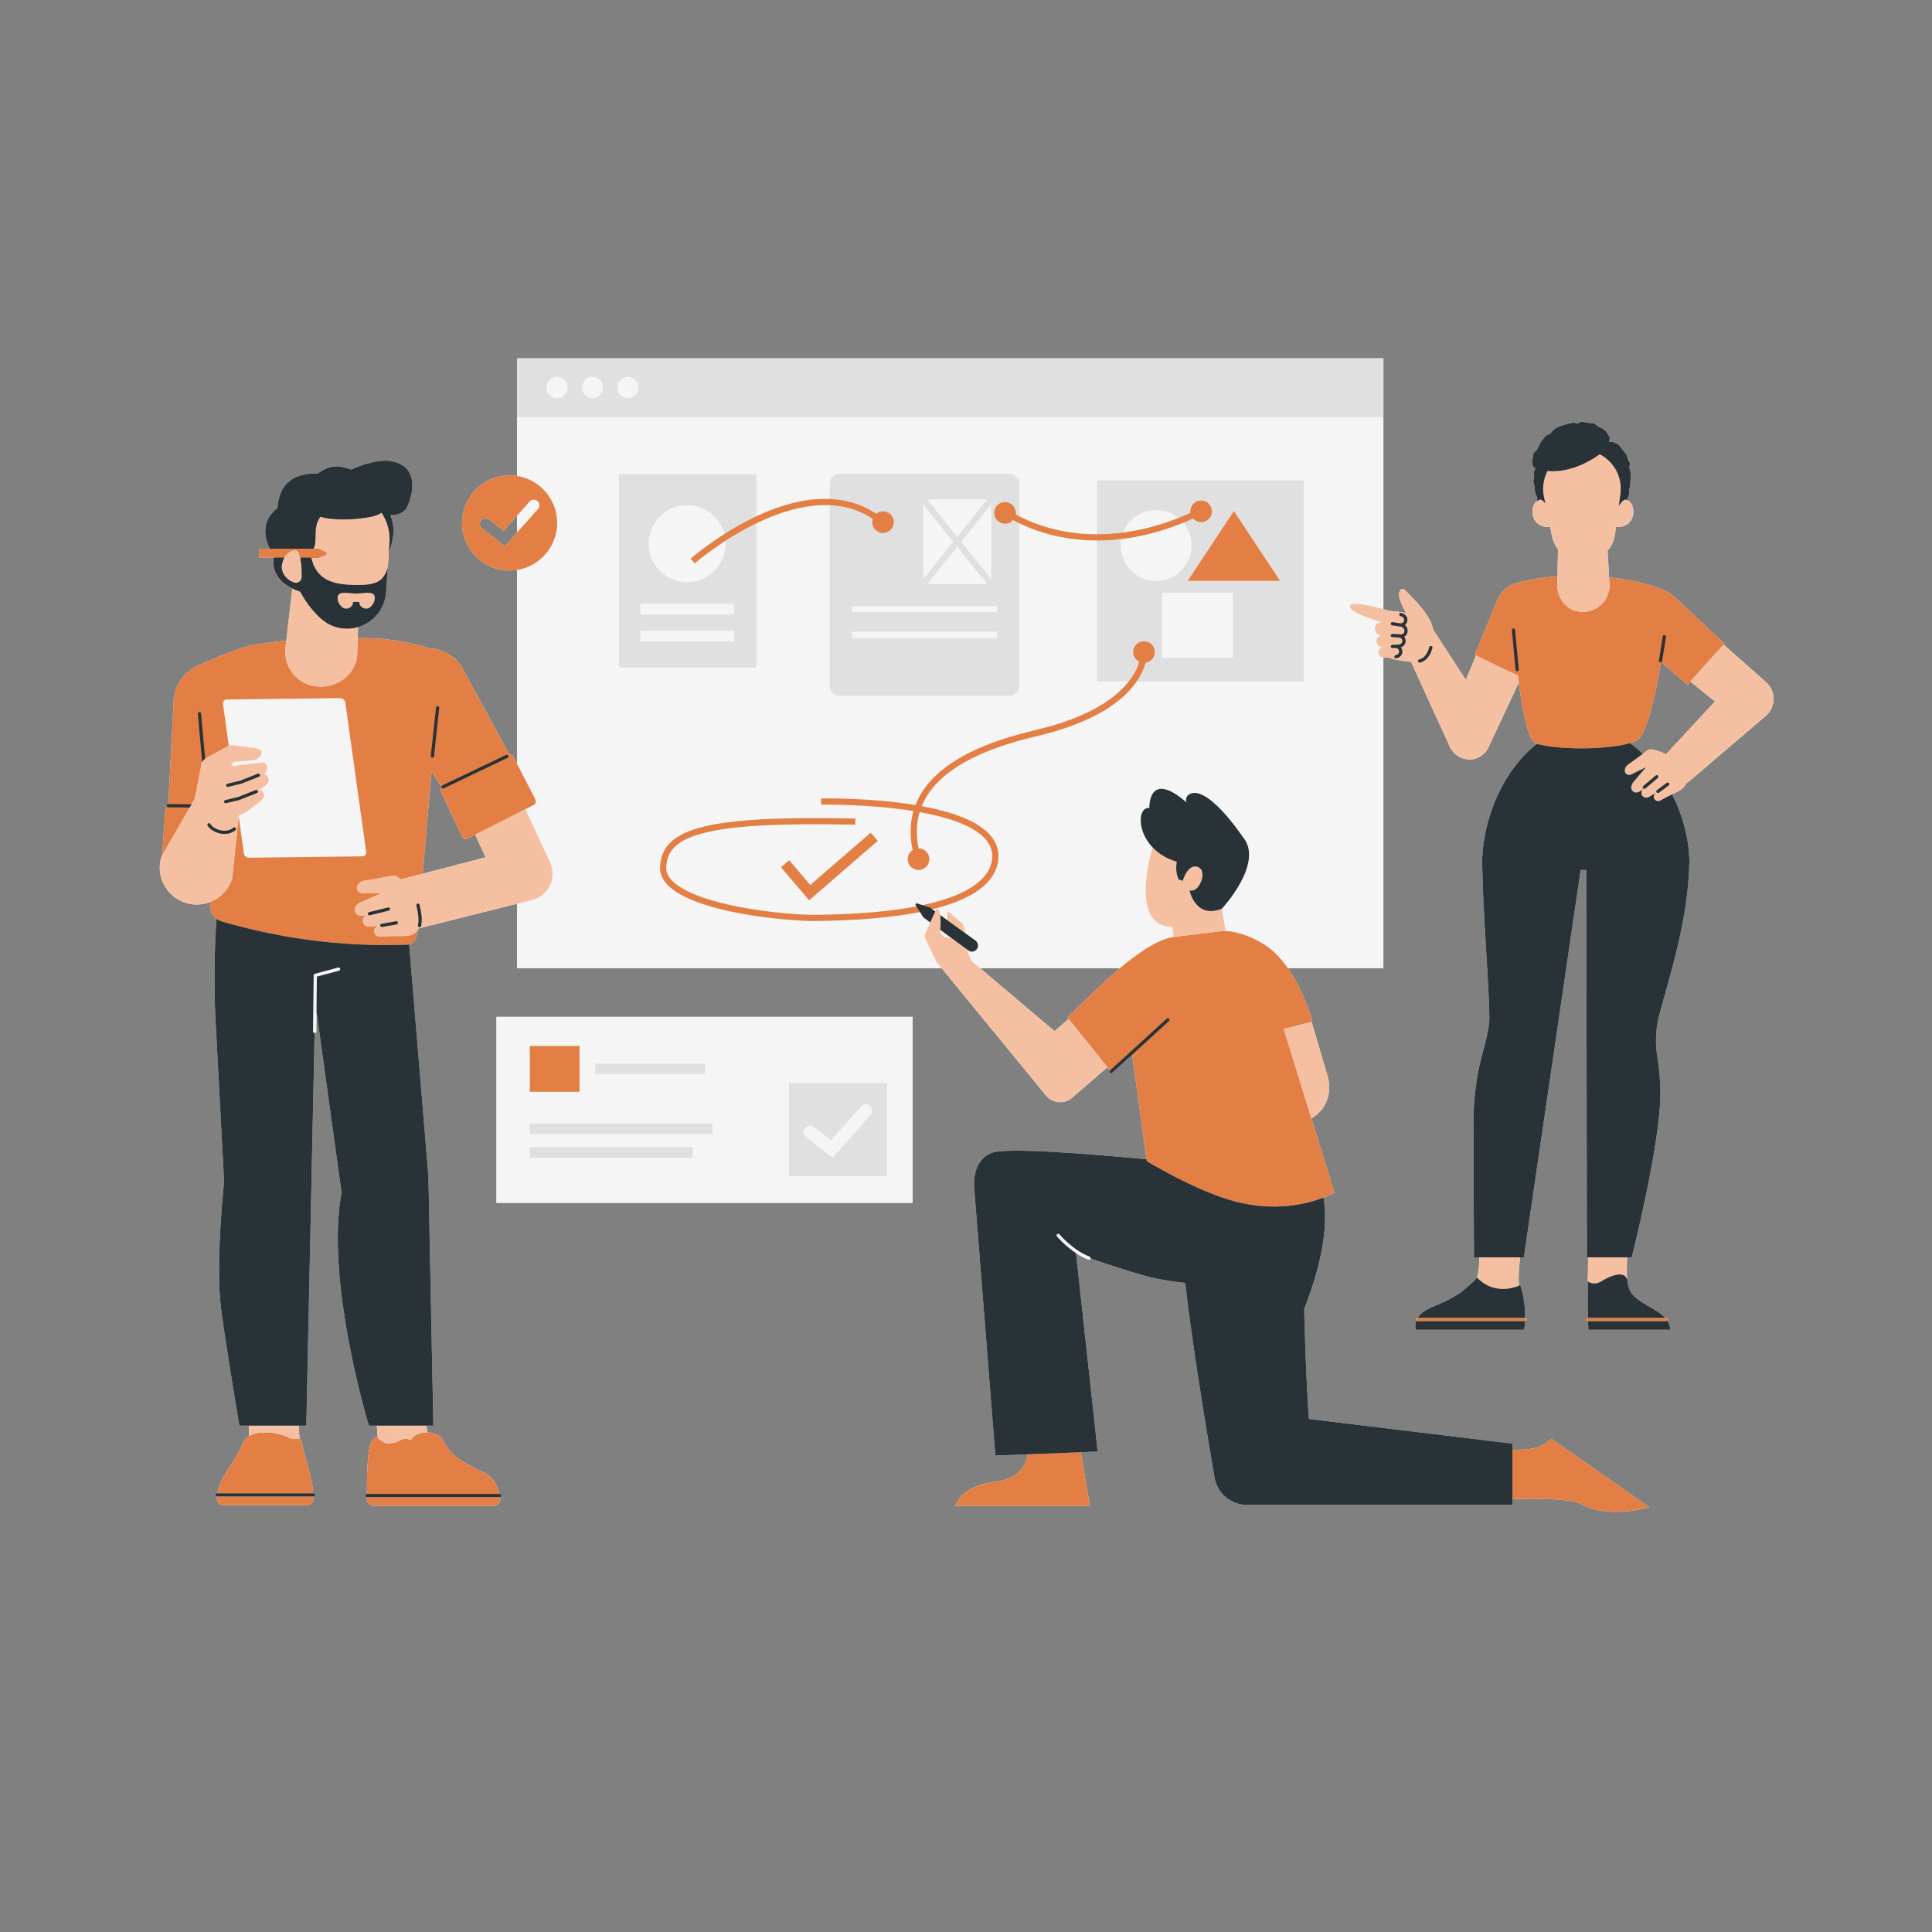 <svg version="1.0" preserveAspectRatio="xMidYMid meet" height="1024" viewBox="0 0 768 768" zoomAndPan="magnify" width="1024" xmlns:xlink="http://www.w3.org/1999/xlink" xmlns="http://www.w3.org/2000/svg"><rect x="0" y="0" width="768" height="768" fill="#808080" stroke="none"/><defs><clipPath id="2273c77305"><path clip-rule="nonzero" d="M 63 142.23 L 706 142.23 L 706 601 L 63 601 Z M 63 142.23"></path></clipPath><clipPath id="362ef0a539"><path clip-rule="nonzero" d="M 205 142.23 L 550 142.23 L 550 468 L 205 468 Z M 205 142.23"></path></clipPath></defs><path fill-rule="nonzero" fill-opacity="1" d="M 197.352 404.207 L 362.766 404.207 L 362.766 478.148 L 197.352 478.148 Z M 197.352 404.207" fill="#f5f5f5"></path><path fill-rule="nonzero" fill-opacity="1" d="M 408.504 578.105 C 408.387 578.898 408.23 579.656 407.992 580.336 C 404.992 588.844 396.711 588.656 392.242 589.594 C 381.492 591.848 379.742 598.602 379.742 598.602 L 433.242 598.602 L 429.629 577.273 Z M 408.504 578.105" fill="#f5f5f5"></path><g clip-path="url(#2273c77305)"><path fill-rule="nonzero" fill-opacity="1" d="M 702.902 272.066 C 702.637 271.758 702.359 271.473 702.066 271.207 L 701.465 270.68 L 685.23 256.301 C 685.348 256.18 685.461 256.055 685.578 255.934 L 665.484 237.117 C 664.473 236.168 663.328 235.449 662.121 234.934 C 662.102 234.918 662.09 234.883 662.07 234.875 C 656.047 232.152 648.059 230.383 639.633 229.5 L 639.82 232.785 L 639.031 218.938 C 640.586 217.133 641.656 214.879 641.996 212.34 L 642.383 209.453 C 642.465 209.465 642.539 209.488 642.621 209.492 C 645.547 209.641 648.016 208.207 648.867 205.801 C 649.961 202.711 648.918 199.52 646.539 198.676 C 646.621 198.703 646.684 198.754 646.766 198.789 C 646.863 198.5 646.961 198.211 647.062 197.926 C 647.254 197.402 647.469 196.859 647.613 196.316 C 647.758 195.781 647.523 195.148 647.621 194.594 C 647.719 194.047 647.996 193.516 648.047 192.953 C 648.055 192.84 648.047 192.723 648.035 192.609 C 648.098 192.195 648.074 191.719 648.109 191.277 C 648.148 190.852 648.188 190.438 648.219 190.035 C 648.27 189.875 648.301 189.715 648.289 189.559 C 648.281 189.5 648.266 189.441 648.25 189.383 C 648.254 188.812 648.199 188.258 648.176 187.73 C 648.148 187.117 647.793 186.562 647.723 186.004 C 647.641 185.395 648.043 184.723 647.914 184.176 C 647.777 183.574 647.316 183.078 647.125 182.551 C 646.918 181.969 646.867 181.34 646.609 180.84 C 646.324 180.293 645.809 179.902 645.48 179.449 C 645.121 178.953 644.828 178.426 644.426 178.027 C 643.988 177.598 643.688 176.977 643.227 176.652 C 642.723 176.301 642.105 176.074 641.598 175.84 C 641.031 175.582 640.207 175.805 639.68 175.676 C 639.602 175.285 640.023 174.434 639.82 173.781 C 639.676 173.305 639.285 172.793 638.996 172.266 C 638.75 171.812 638.316 171.395 637.922 170.957 C 637.574 170.574 636.973 170.445 636.484 170.102 C 636.066 169.809 635.578 169.66 635.031 169.418 C 634.559 169.207 634.242 168.473 633.668 168.312 C 633.172 168.176 632.574 168.238 631.988 168.148 C 631.473 168.07 630.922 167.93 630.336 167.895 C 629.812 167.859 629.246 167.648 628.664 167.652 C 628.137 167.656 627.605 168.25 627.023 168.289 C 626.496 168.324 625.914 167.984 625.34 168.051 C 624.754 168.117 624.184 168.266 623.641 168.379 C 623.062 168.496 622.508 168.664 621.973 168.828 C 621.41 168.996 620.852 169.152 620.332 169.367 C 619.793 169.59 619.23 169.77 618.734 170.031 C 618.219 170.301 617.836 170.793 617.367 171.102 C 616.883 171.422 616.645 172.039 616.207 172.395 C 615.754 172.758 615 172.75 614.594 173.141 C 614.176 173.543 613.852 174.035 613.484 174.461 C 613.102 174.898 612.738 175.344 612.402 175.797 C 612.055 176.266 612.012 176.918 611.707 177.391 C 611.395 177.887 611.16 178.391 610.895 178.879 C 610.609 179.398 609.859 179.652 609.625 180.152 C 609.371 180.699 609.598 181.418 609.402 181.922 C 609.188 182.461 608.961 182.895 608.996 183.43 C 609.039 183.988 608.996 184.582 609.27 185.055 C 609.52 185.492 609.91 185.855 610.328 186.152 C 610.312 186.203 610.293 186.25 610.281 186.301 C 610.137 186.84 609.746 187.332 609.648 187.887 C 609.551 188.434 609.898 189.043 609.852 189.605 C 609.805 190.16 609.535 190.699 609.535 191.266 C 609.535 191.832 609.828 192.371 609.879 192.922 C 609.926 193.484 610.027 194.012 610.125 194.559 C 610.219 195.113 610.145 195.688 610.289 196.227 C 610.434 196.77 610.871 197.199 611.062 197.723 C 611.215 198.141 610.961 198.727 610.961 199.203 C 609.285 200.469 608.652 203.164 609.586 205.797 C 610.438 208.203 612.906 209.637 615.828 209.492 C 615.953 209.484 616.07 209.457 616.184 209.43 L 616.945 213.188 C 617.34 215.102 618.172 216.883 619.344 218.402 L 619.035 232.305 L 619.105 229.121 C 613.082 229.531 607.469 230.41 602.91 231.766 C 602.867 231.773 602.824 231.785 602.781 231.797 C 602.715 231.816 602.641 231.836 602.578 231.855 C 602.57 231.855 602.562 231.867 602.555 231.867 C 599.586 232.715 596.984 234.777 595.559 237.785 C 595.488 237.941 595.402 238.137 595.336 238.293 L 586.25 260.289 C 586.418 260.371 586.582 260.453 586.746 260.535 L 582.688 270.25 L 569.664 250.27 C 568.961 244.949 562.477 238.629 559.496 235.559 C 558 234.02 557.441 233.719 556.762 234.488 C 555.855 235.512 556.055 237.316 556.816 239.289 C 557.496 241.047 558.539 242.723 558.832 243.676 C 556.434 243.188 553.734 242.957 551.84 242.738 C 551.535 242.641 550.84 242.43 549.914 242.164 L 549.914 142.434 L 205.52 142.434 L 205.52 189.219 C 204.559 189.066 203.578 188.965 202.57 188.965 C 192.137 188.965 183.676 197.434 183.676 207.879 C 183.676 218.328 192.137 226.797 202.57 226.797 C 203.578 226.797 204.559 226.695 205.52 226.543 L 205.52 303.605 L 203.93 300.512 C 203.598 299.918 202.938 299.621 202.297 299.723 L 183.664 265.281 C 180.73 260.512 175.691 257.84 170.488 257.711 C 165.91 256.105 160.617 254.973 153.082 254.09 C 149.367 253.797 145.719 253.621 142.188 253.539 L 142.32 249.277 C 142.562 249.207 142.805 249.137 143.039 249.055 C 145.43 248.23 147.566 246.832 149.281 245.02 C 149.965 244.293 150.582 243.5 151.121 242.652 C 152.465 240.527 153.312 238.047 153.496 235.363 C 153.453 235.98 153.367 236.586 153.258 237.184 C 153.367 236.586 153.453 235.98 153.496 235.363 L 154.551 219.672 C 154.551 219.672 154.551 219.672 154.551 219.676 C 155.555 216.992 156.195 214.457 156.355 212.27 C 156.555 209.5 156.094 207.02 155.164 204.812 C 158.312 204.801 160.891 203.77 162.008 201.16 C 165.332 193.418 165.047 185.016 155.441 183.289 C 151.016 182.488 144.234 184.484 139.625 186.656 C 134.727 184.832 131.012 184.754 126.395 188.207 C 116.551 188.008 110.926 192.324 110.289 201.965 C 103.402 207.258 105.363 214.281 107.238 218.121 L 102.938 218.121 L 102.938 221.715 L 108.789 221.715 C 107.848 228.238 112.273 231.957 116.281 233.957 C 116.258 233.945 116.234 233.938 116.211 233.926 L 113.812 254.652 C 104.715 255.57 99.043 256.684 99.043 256.684 C 88.977 259.637 81.859 263.328 77.035 265.336 C 76.559 265.535 76.16 265.844 75.84 266.215 C 72.145 268.793 69.555 272.902 69.082 277.738 L 66.926 319.629 L 66.879 319.629 C 66.875 319.629 66.871 319.629 66.871 319.629 C 66.52 319.629 66.23 319.91 66.227 320.266 C 66.227 320.418 66.285 320.551 66.375 320.664 C 66 320.934 65.742 321.355 65.715 321.852 L 64.484 339.996 L 64.148 340.57 C 61.781 348.348 66.16 356.57 73.93 358.938 C 77.234 359.949 80.617 359.723 83.598 358.543 C 83.566 358.848 83.547 359.164 83.516 359.469 C 83.277 361.754 84.285 363.93 86.047 365.238 C 85.184 378.156 85.035 392.316 85.621 404.324 L 89.086 469.75 C 89.086 469.75 85.516 502.473 87.926 520.578 C 89.652 533.531 93.25 555.352 95.156 566.723 L 98.953 566.723 L 98.953 570.867 C 98.957 570.867 98.957 570.863 98.957 570.863 C 97.941 571.48 97.137 572.301 96.676 573.379 C 94.742 577.871 92.633 580.996 89.734 585.547 C 87.77 588.629 86.773 591.289 86.398 593.594 L 86.289 593.594 C 85.934 593.594 85.648 593.879 85.648 594.234 C 85.648 594.574 85.914 594.848 86.246 594.871 C 86.227 595.203 86.211 595.527 86.211 595.84 C 86.219 597.207 87.355 598.297 88.715 598.297 L 122.141 598.297 C 123.5 598.297 124.641 597.207 124.641 595.844 C 124.641 595.52 124.609 595.199 124.598 594.879 L 124.641 594.879 C 124.996 594.879 125.281 594.59 125.281 594.234 C 125.281 593.879 124.996 593.59 124.641 593.59 L 124.543 593.59 C 124.07 586.863 121.594 580.637 120.617 576.371 C 120.156 574.348 120.059 572.609 119.27 572.066 C 119.203 572.023 119.152 572.008 119.09 571.973 C 119.09 571.973 119.09 571.973 119.09 571.977 C 118.91 569.98 118.797 568.238 118.738 566.723 L 121.762 566.723 L 125.074 410.637 C 125.023 410.637 124.98 410.617 124.934 410.605 C 124.98 410.617 125.023 410.637 125.074 410.637 C 125.074 410.637 125.078 410.637 125.082 410.637 C 125.43 410.637 125.719 410.352 125.723 410 L 125.965 388.215 L 125.812 402.102 L 135.777 474.117 C 130.145 503.371 141.684 550.211 146.656 566.727 L 149.781 566.727 C 149.926 568.734 150.059 570.348 150.172 571.695 C 149.836 571.551 149.473 571.504 149.004 571.637 C 146.133 572.457 145.863 583.59 145.84 593.848 C 145.484 593.848 145.195 594.137 145.195 594.488 C 145.195 594.844 145.484 595.133 145.84 595.133 C 145.84 595.418 145.84 595.707 145.84 595.988 C 145.84 597.406 146.988 598.551 148.402 598.551 L 196.305 598.551 C 197.836 598.551 199.035 597.219 198.855 595.695 C 198.832 595.508 198.809 595.312 198.777 595.113 C 199.082 595.062 199.316 594.809 199.316 594.488 C 199.316 594.137 199.027 593.848 198.676 593.848 L 198.539 593.848 C 197.852 590.777 196.125 587 191.852 585.094 C 183.941 581.566 178.688 577.949 176.348 572.996 C 175.168 570.504 172.531 569.41 169.902 569.363 C 169.75 568.387 169.617 567.496 169.516 566.723 L 172.27 566.723 L 170.305 467.594 L 162.633 375.41 C 165.141 374.961 165.672 372.383 166.082 369.578 C 166.18 369.414 166.285 369.254 166.363 369.078 L 205.52 359.254 L 205.52 384.844 L 374.285 384.844 L 415.824 435.496 C 418.414 438.652 423.094 439.055 426.176 436.383 L 435.98 427.91 L 440.234 424.234 L 441.27 425.52 L 441.238 425.543 C 440.977 425.785 440.961 426.191 441.199 426.453 C 441.324 426.594 441.5 426.664 441.676 426.664 C 441.828 426.664 441.984 426.605 442.109 426.496 L 449.902 419.379 L 450.027 419.277 L 455.789 460.84 C 433.941 458.766 400.25 456.027 394.355 458.242 C 385.504 461.566 387.348 473.379 387.348 473.379 L 395.676 578.613 L 436.34 577.016 L 427.746 498.23 C 427.746 498.23 427.836 498.262 427.992 498.316 C 429.418 499.238 430.984 500.086 432.656 500.73 C 432.73 500.758 432.809 500.773 432.883 500.773 C 433.145 500.773 433.387 500.617 433.484 500.359 C 433.496 500.324 433.496 500.285 433.504 500.25 C 440.859 502.797 453.43 506.992 459.969 508.297 C 463.973 509.098 467.691 509.641 471.148 509.957 C 473.605 532.457 479.672 569.086 482.781 587.281 C 483.863 593.621 489.352 598.25 495.773 598.25 L 601.227 598.25 L 601.227 595.902 C 611.898 595.617 624.66 595.773 628.457 597.883 C 639.555 604.055 655.59 599.117 655.59 599.117 L 616.742 571.957 C 611.809 576.277 606.875 576.277 603.176 576.277 C 602.508 576.277 601.859 576.277 601.227 576.277 L 601.227 573.883 L 520.293 564.047 C 518.816 541.523 518.465 520.344 518.465 520.344 C 526.844 498.844 527.645 484.848 526.129 476.043 C 526.129 476.043 526.121 476.047 526.121 476.047 C 528.898 474.965 530.422 474.055 530.422 474.055 L 510.316 409.035 L 521.309 444.578 C 531.574 438.477 527.609 427.309 527.609 427.309 L 522.051 408.488 L 521.383 406.223 L 521.738 406.133 C 521.738 406.133 518.656 394.906 512.84 386.176 C 512.535 385.715 512.23 385.27 511.926 384.844 L 549.91 384.844 L 549.91 261.461 C 549.984 261.469 550.055 261.504 550.133 261.504 C 550.434 261.508 551.004 261.453 551.664 261.383 C 555.664 262.484 558.586 263.02 560.934 263.078 C 565.477 273.074 576.254 296.703 576.254 296.703 C 578.48 301.711 584.879 303.582 589.188 300.199 C 589.375 300.051 589.559 299.898 589.734 299.73 C 590.52 299.008 591.145 298.168 591.602 297.27 L 603.73 271.359 C 605.32 283.855 607.719 294.703 610.668 295.605 C 610.773 295.637 610.887 295.664 610.996 295.695 C 610.992 295.695 610.992 295.695 610.992 295.695 C 598.246 305.371 589.863 324.086 589.203 341.223 L 589.16 341.234 C 589.16 341.723 589.164 342.215 589.172 342.711 C 589.168 342.867 589.16 343.023 589.16 343.184 L 589.18 343.184 C 589.605 365.727 591.648 386.004 592.047 404.16 C 592.168 409.723 589.16 418.73 587.984 424.168 C 586.516 430.953 585.723 439.582 585.723 444.996 C 585.723 463.855 585.945 499.809 585.945 499.809 L 588.059 499.809 C 588.031 502.742 587.809 505.547 587.156 507.879 C 587.156 507.875 587.16 507.871 587.164 507.867 C 578.516 517.254 571.828 517.852 566.32 521.152 C 564.973 521.957 564.117 522.914 563.562 523.867 L 563.516 523.867 C 563.16 523.867 562.871 524.156 562.871 524.512 C 562.871 524.684 562.941 524.844 563.055 524.957 C 562.352 526.918 562.754 528.609 562.754 528.609 L 605.922 528.613 C 606.078 527.422 606.168 526.27 606.219 525.156 L 606.25 525.156 C 606.602 525.156 606.891 524.867 606.891 524.516 C 606.891 524.16 606.602 523.871 606.25 523.871 C 606.25 523.871 606.254 523.871 606.258 523.871 C 606.375 516.145 604.332 510.832 604.332 510.832 C 604.332 510.832 603.879 511.066 603.125 511.348 C 603.391 511.246 603.633 511.148 603.816 511.07 C 603.496 507.551 603.758 503.676 604.297 499.809 L 605.766 499.809 L 628.328 345.824 L 630.582 345.824 L 630.812 499.809 L 631.285 499.809 C 631.285 502.656 631.258 505.914 631.168 509.312 C 631.277 514.215 631.062 518.566 631.203 523.879 C 631.211 523.879 631.215 523.875 631.219 523.875 C 630.863 523.875 630.578 524.164 630.578 524.52 C 630.578 524.871 630.863 525.16 631.219 525.16 L 631.246 525.16 C 631.285 526.27 631.34 527.406 631.418 528.613 L 663.945 528.613 C 663.902 527.238 663.488 526.066 662.824 525.035 C 662.992 524.918 663.105 524.734 663.105 524.52 C 663.105 524.164 662.816 523.875 662.465 523.875 L 661.93 523.875 C 657.461 518.961 647.117 517.266 647.098 509.559 C 647.031 509.145 646.922 508.801 646.793 508.488 C 646.621 505.527 646.676 502.52 646.828 499.809 L 648.645 499.809 C 648.645 499.809 660.047 454.793 660.047 434.492 C 660.047 429.277 659.445 424.121 658.797 420.07 C 657.902 414.48 658.16 408.77 659.621 403.301 C 663.602 388.402 671.117 365.566 671.539 343.078 L 671.562 343.078 C 671.562 342.922 671.551 342.766 671.551 342.605 C 671.559 342.109 671.562 341.617 671.562 341.129 L 671.516 341.117 C 671.188 332.598 668.723 323.707 664.707 315.73 C 664.273 315.953 663.84 316.172 663.414 316.391 C 664.508 315.828 665.66 315.25 666.75 314.738 C 666.938 314.648 667.105 314.551 667.254 314.449 C 668.012 314.086 668.727 313.531 669.414 312.789 C 669.785 312.383 670.031 311.949 670.191 311.496 C 670.586 311.277 670.961 311.02 671.312 310.719 L 701.906 284.613 C 705.641 281.426 706.09 275.809 702.902 272.066 Z M 114.633 571.402 C 114.363 571.254 114.07 571.117 113.77 570.98 C 114.07 571.113 114.363 571.254 114.633 571.402 Z M 113.465 570.855 C 113.246 570.766 113.023 570.676 112.793 570.594 C 113.023 570.676 113.246 570.762 113.465 570.855 Z M 112.414 570.461 C 112.184 570.387 111.949 570.316 111.711 570.246 C 111.949 570.312 112.184 570.383 112.414 570.461 Z M 111.312 570.129 C 111.023 570.055 110.727 569.984 110.43 569.918 C 110.727 569.984 111.023 570.055 111.312 570.129 Z M 109.969 569.82 C 109.66 569.758 109.344 569.703 109.027 569.652 C 109.348 569.699 109.66 569.758 109.969 569.82 Z M 108.449 569.57 C 108.242 569.543 108.035 569.52 107.828 569.496 C 108.035 569.52 108.242 569.543 108.449 569.57 Z M 107.168 569.438 C 106.988 569.422 106.809 569.414 106.625 569.406 C 106.809 569.414 106.988 569.422 107.168 569.438 Z M 105.91 569.375 C 105.773 569.375 105.637 569.379 105.5 569.379 C 105.637 569.375 105.773 569.375 105.91 569.375 Z M 100.707 570.07 C 100.629 570.098 100.559 570.125 100.484 570.152 C 100.559 570.125 100.629 570.098 100.707 570.07 Z M 103.762 569.453 C 103.73 569.457 103.695 569.457 103.66 569.461 C 103.695 569.457 103.73 569.457 103.762 569.453 Z M 102.867 569.566 C 102.75 569.582 102.633 569.602 102.516 569.621 C 102.629 569.602 102.75 569.586 102.867 569.566 Z M 101.766 569.773 C 101.652 569.801 101.543 569.828 101.438 569.855 C 101.543 569.828 101.652 569.801 101.766 569.773 Z M 118.789 571.848 C 118.688 571.824 118.586 571.809 118.492 571.824 C 118.586 571.809 118.684 571.82 118.789 571.848 Z M 164.453 571.055 C 164.395 571.105 164.324 571.148 164.266 571.203 C 164.324 571.148 164.395 571.105 164.453 571.055 Z M 163.84 571.664 C 163.789 571.723 163.73 571.777 163.684 571.836 C 163.73 571.773 163.789 571.723 163.84 571.664 Z M 151.703 572.785 C 151.637 572.742 151.574 572.695 151.516 572.648 C 151.574 572.695 151.637 572.742 151.703 572.785 Z M 154.879 573.758 C 154.559 573.758 154.273 573.73 154.004 573.695 C 154.273 573.73 154.559 573.758 154.879 573.758 Z M 153.809 573.668 C 153.559 573.625 153.32 573.574 153.105 573.508 C 153.32 573.57 153.555 573.625 153.809 573.668 Z M 153.016 573.473 C 152.836 573.41 152.668 573.344 152.512 573.266 C 152.668 573.344 152.836 573.41 153.016 573.473 Z M 152.344 573.188 C 152.188 573.105 152.039 573.02 151.898 572.93 C 152.039 573.02 152.188 573.105 152.344 573.188 Z M 166.773 569.82 C 166.789 569.812 166.809 569.809 166.828 569.805 C 166.809 569.809 166.793 569.812 166.773 569.82 Z M 164.988 570.652 C 165.043 570.613 165.105 570.586 165.16 570.551 C 165.105 570.586 165.043 570.613 164.988 570.652 Z M 165.832 570.188 C 165.871 570.168 165.914 570.152 165.949 570.137 C 165.914 570.156 165.871 570.168 165.832 570.188 Z M 200.684 217.117 L 191.574 210 C 190.605 209.242 190.43 207.84 191.188 206.867 C 191.945 205.895 193.348 205.723 194.32 206.48 L 200.137 211.027 L 205.52 205 L 205.52 211.703 Z M 91.969 303.684 L 92.027 304.129 C 91.898 304.062 91.777 303.973 91.641 303.91 Z M 144.07 340.41 L 98.914 340.949 C 98.676 340.953 98.441 340.906 98.219 340.82 C 97.559 340.566 97.031 339.953 96.934 339.23 L 94.891 324.621 L 96.934 339.234 C 97.031 339.953 97.559 340.566 98.219 340.824 C 98.438 340.91 98.676 340.953 98.914 340.953 L 144.07 340.41 C 144.793 340.402 145.348 339.953 145.527 339.328 C 145.348 339.953 144.793 340.402 144.07 340.41 Z M 119.895 229.301 C 119.895 229.312 119.895 229.328 119.895 229.34 C 119.895 229.332 119.895 229.312 119.895 229.301 Z M 124.539 224.301 C 124.699 224.676 124.867 225.027 125.043 225.367 C 124.867 225.027 124.699 224.676 124.539 224.301 Z M 141.586 235.945 C 142.156 235.945 142.746 235.902 143.34 235.852 C 143.137 235.871 142.938 235.887 142.738 235.898 L 142.738 235.883 C 142.352 235.91 141.961 235.945 141.586 235.945 Z M 141.602 239.266 C 141.629 239.266 141.656 239.266 141.684 239.266 C 141.672 239.266 141.656 239.266 141.645 239.266 C 141.617 239.266 141.594 239.266 141.566 239.266 C 141.578 239.266 141.59 239.266 141.602 239.266 Z M 141.113 239.27 C 141 239.27 140.902 239.273 140.805 239.273 C 140.836 239.273 140.863 239.273 140.895 239.273 C 140.965 239.273 141.035 239.27 141.113 239.27 Z M 135.984 277.645 C 136.535 277.859 136.961 278.332 137.152 278.898 C 136.961 278.332 136.535 277.859 135.984 277.645 Z M 140.449 239.281 C 140.457 239.281 140.465 239.281 140.469 239.281 C 140.469 239.281 140.473 239.281 140.473 239.281 C 140.465 239.281 140.457 239.281 140.449 239.281 Z M 142.059 239.262 C 142.043 239.262 142.027 239.262 142.012 239.262 C 142.027 239.262 142.043 239.262 142.055 239.262 C 142.062 239.262 142.066 239.262 142.074 239.262 C 142.145 239.262 142.207 239.258 142.27 239.258 C 142.203 239.258 142.137 239.262 142.059 239.262 Z M 142.633 239.254 C 142.742 239.254 142.824 239.254 142.824 239.254 C 142.824 239.254 142.746 239.254 142.633 239.254 Z M 142.402 239.258 C 142.395 239.258 142.387 239.258 142.375 239.258 C 142.387 239.258 142.395 239.258 142.402 239.258 Z M 147.328 235.742 C 147.305 235.738 147.281 235.734 147.262 235.73 C 147.281 235.734 147.305 235.738 147.328 235.742 Z M 148.352 236.172 C 148.328 236.148 148.301 236.133 148.27 236.113 C 148.301 236.133 148.328 236.148 148.352 236.172 Z M 147.949 232.031 C 147.863 232.055 147.766 232.066 147.676 232.086 C 147.785 232.059 147.898 232.039 148.008 232.016 C 147.984 232.02 147.969 232.027 147.949 232.031 Z M 147.906 235.91 C 147.887 235.902 147.867 235.891 147.848 235.883 C 147.867 235.891 147.883 235.902 147.906 235.91 Z M 146.844 232.246 C 146.742 232.262 146.629 232.277 146.523 232.293 C 146.496 232.293 146.469 232.297 146.441 232.301 C 146.605 232.277 146.77 232.258 146.926 232.23 C 146.895 232.234 146.871 232.242 146.844 232.246 Z M 146.699 235.668 C 146.68 235.664 146.664 235.664 146.648 235.664 C 146.664 235.664 146.68 235.668 146.699 235.668 Z M 145.723 232.387 C 145.914 232.367 146.098 232.344 146.277 232.32 C 146.059 232.348 145.844 232.379 145.613 232.398 C 145.477 232.41 145.34 232.426 145.199 232.438 C 145.191 232.438 145.18 232.438 145.168 232.438 C 145.359 232.422 145.543 232.406 145.723 232.387 Z M 145.566 205.793 C 145.816 205.754 146.066 205.719 146.301 205.676 C 146.062 205.719 145.82 205.754 145.566 205.793 Z M 144.211 232.496 C 144.082 232.5 143.957 232.508 143.828 232.512 C 144.023 232.508 144.203 232.496 144.395 232.484 C 144.48 232.48 144.559 232.477 144.645 232.469 C 144.5 232.477 144.359 232.488 144.211 232.496 Z M 139.465 232.477 C 140.379 232.516 141.32 232.539 142.305 232.539 C 141.32 232.539 140.379 232.516 139.465 232.477 Z M 136.523 232.246 C 137.359 232.344 138.234 232.418 139.145 232.465 C 138.234 232.418 137.359 232.344 136.523 232.246 Z M 125.254 225.77 C 125.273 225.805 125.289 225.84 125.309 225.875 C 125.559 226.309 125.824 226.719 126.105 227.098 C 126.145 227.148 126.176 227.207 126.215 227.254 C 127.254 228.613 128.512 229.645 129.984 230.414 C 130.012 230.426 130.035 230.441 130.062 230.453 C 130.547 230.703 131.055 230.926 131.59 231.125 C 133.016 231.652 134.609 232.004 136.363 232.223 C 131.262 231.594 127.539 229.852 125.254 225.77 Z M 135.285 277.516 C 135.418 277.516 135.547 277.559 135.672 277.586 C 135.543 277.559 135.418 277.516 135.285 277.516 Z M 90.129 353.465 C 90.027 353.605 89.922 353.742 89.812 353.883 C 89.922 353.742 90.023 353.605 90.129 353.465 Z M 91.715 350.68 C 91.648 350.832 91.57 350.977 91.5 351.125 C 91.57 350.977 91.648 350.832 91.715 350.68 Z M 90.996 352.117 C 90.906 352.277 90.805 352.43 90.711 352.586 C 90.805 352.43 90.906 352.277 90.996 352.117 Z M 88.805 355.051 C 88.906 354.945 89.008 354.832 89.105 354.727 C 89.008 354.832 88.906 354.945 88.805 355.051 Z M 140.344 249.715 C 140.402 249.703 140.457 249.699 140.512 249.688 C 140.457 249.699 140.402 249.703 140.344 249.715 Z M 148.668 236.504 C 148.676 236.52 148.684 236.539 148.691 236.555 C 148.684 236.539 148.676 236.52 148.668 236.504 Z M 148.867 236.953 C 148.879 237 148.895 237.043 148.902 237.09 C 148.895 237.043 148.879 237 148.867 236.953 Z M 149.043 231.703 C 149.137 231.668 149.227 231.633 149.316 231.594 C 149.559 231.5 149.793 231.395 150.016 231.281 C 150.105 231.234 150.195 231.191 150.281 231.145 C 149.898 231.359 149.488 231.547 149.043 231.703 Z M 150.469 231.023 C 150.684 230.895 150.895 230.77 151.086 230.621 C 151.117 230.602 151.145 230.574 151.172 230.551 C 150.953 230.723 150.715 230.875 150.469 231.023 Z M 151.805 229.977 C 151.871 229.906 151.938 229.836 152.004 229.762 C 151.938 229.836 151.871 229.906 151.805 229.977 Z M 152.27 229.426 C 152.344 229.336 152.422 229.25 152.492 229.152 C 152.535 229.09 152.582 229.035 152.625 228.973 C 152.516 229.137 152.391 229.277 152.27 229.426 Z M 152.723 228.809 C 152.871 228.574 153.02 228.336 153.152 228.074 C 153.195 227.996 153.23 227.91 153.27 227.828 C 153.355 227.652 153.438 227.461 153.516 227.273 C 153.277 227.836 153.016 228.352 152.723 228.809 Z M 153.637 227.004 C 153.676 226.898 153.719 226.797 153.758 226.688 C 153.719 226.797 153.676 226.902 153.637 227.004 Z M 151.664 203.855 C 151.652 203.859 151.645 203.867 151.633 203.871 C 151.645 203.867 151.652 203.859 151.664 203.855 Z M 147.926 205.355 C 147.926 205.355 147.922 205.355 147.922 205.355 C 147.926 205.355 147.926 205.355 147.926 205.355 Z M 147.32 205.48 C 147.316 205.484 147.309 205.484 147.305 205.484 C 147.098 205.527 146.902 205.574 146.68 205.613 C 146.68 205.613 146.68 205.613 146.684 205.613 C 146.906 205.574 147.109 205.527 147.32 205.48 Z M 144.684 205.918 C 144.684 205.918 144.684 205.918 144.68 205.918 C 144.676 205.918 144.668 205.918 144.66 205.922 C 144.488 205.945 144.305 205.969 144.129 205.988 C 144.129 205.988 144.125 205.988 144.121 205.992 C 144.301 205.969 144.484 205.945 144.66 205.922 C 144.668 205.922 144.676 205.918 144.684 205.918 Z M 143.176 206.105 C 142.73 206.156 142.273 206.207 141.777 206.258 C 142.273 206.207 142.723 206.156 143.176 206.105 Z M 112.184 223.895 C 112.113 224.262 112.051 224.633 112.031 225.023 C 112.051 224.633 112.109 224.262 112.184 223.895 Z M 117.883 234.684 C 117.863 234.676 117.848 234.668 117.828 234.66 C 117.848 234.668 117.863 234.676 117.883 234.684 Z M 90.961 296.488 C 90.82 296.535 90.68 296.586 90.543 296.648 C 90.68 296.586 90.82 296.535 90.961 296.488 L 88.633 279.816 Z M 87.898 355.914 C 87.828 355.977 87.762 356.039 87.691 356.098 C 87.762 356.039 87.828 355.973 87.898 355.914 Z M 124.812 410.574 C 124.82 410.574 124.82 410.582 124.824 410.582 C 124.82 410.582 124.82 410.574 124.812 410.574 Z M 163.883 371.434 C 164.164 371.328 164.414 371.195 164.648 371.051 C 164.414 371.195 164.164 371.328 163.883 371.434 Z M 164.961 370.824 C 165.062 370.75 165.164 370.672 165.258 370.586 C 165.164 370.672 165.062 370.746 164.961 370.824 Z M 165.613 370.223 C 165.652 370.176 165.695 370.125 165.734 370.078 C 165.695 370.129 165.652 370.176 165.613 370.223 Z M 193.051 340.805 C 192.824 340.871 172.816 346.07 161.23 349.078 C 163.285 348.547 165.598 347.945 168.02 347.316 L 171.566 306.512 L 175.477 312.898 C 175.484 312.957 175.492 313.02 175.52 313.074 C 175.543 313.121 175.586 313.148 175.617 313.188 C 175.188 313.688 175.09 314.43 175.465 315.031 L 183.816 332.812 C 184.273 333.555 185.25 333.781 185.988 333.316 L 205.52 323.367 L 188.906 331.828 Z M 420.621 492.016 C 420.594 491.984 420.562 491.949 420.539 491.922 C 420.562 491.949 420.594 491.984 420.621 492.016 Z M 420.398 491.762 C 420.367 491.727 420.34 491.695 420.316 491.668 C 420.34 491.695 420.367 491.73 420.398 491.762 Z M 420.238 491.578 C 420.199 491.535 420.176 491.504 420.164 491.492 C 420.176 491.504 420.207 491.543 420.238 491.578 Z M 421.469 492.914 C 421.492 492.941 421.516 492.965 421.543 492.992 C 421.516 492.969 421.492 492.941 421.469 492.914 Z M 421.938 493.395 C 421.945 493.402 421.957 493.41 421.965 493.418 C 421.957 493.41 421.949 493.402 421.938 493.395 Z M 427.07 497.695 C 427.141 497.742 427.211 497.793 427.285 497.84 C 427.211 497.793 427.141 497.742 427.07 497.695 Z M 423.543 494.906 C 423.551 494.91 423.555 494.918 423.562 494.926 C 423.559 494.918 423.551 494.91 423.543 494.906 Z M 424.18 495.461 C 424.191 495.473 424.203 495.48 424.215 495.488 C 424.203 495.48 424.191 495.469 424.18 495.461 Z M 426.273 497.125 C 426.312 497.152 426.348 497.18 426.387 497.207 C 426.348 497.18 426.312 497.152 426.273 497.125 Z M 433.434 499.809 C 433.438 499.812 433.441 499.816 433.441 499.824 C 433.441 499.816 433.438 499.812 433.434 499.809 Z M 493.805 478.27 C 494.055 478.324 494.305 478.371 494.551 478.422 C 494.305 478.371 494.059 478.324 493.805 478.27 Z M 496.57 478.793 C 496.781 478.828 496.988 478.867 497.195 478.898 C 496.988 478.867 496.781 478.832 496.57 478.793 Z M 499.676 479.238 C 499.848 479.258 500.02 479.273 500.188 479.289 C 500.02 479.273 499.848 479.258 499.676 479.238 Z M 502.141 479.465 C 502.375 479.48 502.609 479.496 502.844 479.512 C 502.609 479.5 502.375 479.48 502.141 479.465 Z M 504.867 479.602 C 504.969 479.605 505.078 479.609 505.18 479.613 C 505.078 479.613 504.973 479.605 504.867 479.602 Z M 507.406 479.617 C 507.613 479.609 507.812 479.605 508.016 479.598 C 507.812 479.605 507.613 479.613 507.406 479.617 Z M 518.363 478.359 C 518.488 478.332 518.613 478.305 518.738 478.273 C 518.609 478.301 518.488 478.332 518.363 478.359 Z M 509.66 479.531 C 509.852 479.52 510.047 479.512 510.234 479.496 C 510.047 479.508 509.852 479.52 509.66 479.531 Z M 512.258 479.328 C 512.359 479.32 512.453 479.305 512.555 479.297 C 512.453 479.305 512.359 479.32 512.258 479.328 Z M 514.23 479.086 C 514.414 479.062 514.598 479.035 514.781 479.008 C 514.598 479.035 514.414 479.062 514.23 479.086 Z M 516.297 478.762 C 516.406 478.742 516.52 478.727 516.629 478.707 C 516.52 478.727 516.406 478.746 516.297 478.762 Z M 524.785 476.539 C 524.828 476.523 524.875 476.508 524.922 476.492 C 524.875 476.508 524.828 476.523 524.785 476.539 Z M 520.051 477.965 C 520.184 477.93 520.312 477.898 520.441 477.863 C 520.312 477.898 520.184 477.93 520.051 477.965 Z M 523.371 477.02 C 523.465 476.988 523.555 476.957 523.645 476.93 C 523.555 476.961 523.465 476.988 523.371 477.02 Z M 438.598 390.75 C 429.441 399.344 424.32 404.469 424.32 404.469 L 424.777 405.035 L 423.184 406.418 L 419.176 409.906 L 389.578 384.844 L 445.227 384.844 C 442.957 386.754 440.723 388.754 438.598 390.75 Z M 597.527 265.836 C 596.633 265.414 595.734 264.996 594.844 264.562 C 595.734 265 596.633 265.414 597.527 265.836 Z M 590.539 262.441 C 591.371 262.855 592.211 263.266 593.043 263.68 C 592.211 263.266 591.375 262.855 590.539 262.441 Z M 599.098 266.582 C 600.516 267.234 601.941 267.867 603.379 268.473 C 601.941 267.867 600.516 267.234 599.098 266.582 Z M 563.254 525.098 C 563.258 525.098 563.258 525.102 563.262 525.102 C 563.258 525.102 563.258 525.098 563.254 525.098 Z M 588.543 509.133 C 588.691 509.258 588.844 509.359 588.992 509.473 C 588.844 509.359 588.691 509.258 588.543 509.133 Z M 589.953 510.16 C 590.125 510.27 590.297 510.371 590.469 510.473 C 590.297 510.371 590.125 510.273 589.953 510.16 Z M 591.379 510.969 C 591.551 511.055 591.723 511.133 591.898 511.211 C 591.723 511.133 591.551 511.055 591.379 510.969 Z M 592.82 511.578 C 592.977 511.633 593.137 511.691 593.297 511.742 C 593.137 511.691 592.977 511.633 592.82 511.578 Z M 594.297 512.012 C 594.418 512.039 594.543 512.074 594.664 512.102 C 594.543 512.074 594.418 512.039 594.297 512.012 Z M 597.328 512.379 C 597.391 512.379 597.449 512.375 597.516 512.375 C 597.449 512.375 597.391 512.379 597.328 512.379 Z M 602.531 511.551 C 602.609 511.523 602.699 511.5 602.773 511.473 C 602.699 511.5 602.613 511.523 602.531 511.551 Z M 598.551 512.34 C 598.664 512.332 598.77 512.32 598.875 512.309 C 598.766 512.32 598.664 512.332 598.551 512.34 Z M 599.699 512.215 C 599.816 512.199 599.93 512.18 600.043 512.16 C 599.93 512.18 599.816 512.199 599.699 512.215 Z M 600.754 512.027 C 600.863 512.004 600.973 511.98 601.078 511.957 C 600.973 511.98 600.863 512.004 600.754 512.027 Z M 601.703 511.797 C 601.801 511.77 601.902 511.746 601.996 511.719 C 601.902 511.746 601.801 511.77 601.703 511.797 Z M 642.488 506.758 C 642.469 506.762 642.453 506.762 642.43 506.77 C 642.453 506.762 642.473 506.758 642.488 506.758 Z M 641.789 506.922 C 641.746 506.934 641.703 506.945 641.664 506.957 C 641.703 506.945 641.746 506.934 641.789 506.922 Z M 641.051 507.152 C 640.992 507.172 640.93 507.191 640.871 507.215 C 640.93 507.195 640.992 507.172 641.051 507.152 Z M 640.301 507.43 C 640.223 507.461 640.145 507.496 640.062 507.527 C 640.145 507.496 640.223 507.461 640.301 507.43 Z M 639.539 507.754 C 639.441 507.797 639.348 507.84 639.254 507.887 C 639.348 507.84 639.445 507.797 639.539 507.754 Z M 638.781 508.113 C 638.664 508.172 638.547 508.23 638.434 508.289 C 638.547 508.23 638.664 508.172 638.781 508.113 Z M 638.035 508.496 C 637.887 508.574 637.742 508.656 637.594 508.738 C 637.742 508.656 637.887 508.574 638.035 508.496 Z M 637.309 508.898 C 637.07 509.035 636.836 509.172 636.609 509.309 C 636.836 509.172 637.07 509.035 637.309 508.898 Z M 685.172 256.359 C 683.402 258.176 681.688 260.043 679.988 261.926 C 681.684 260.043 683.402 258.176 685.172 256.359 Z M 648.809 302.785 C 648.957 302.68 649.109 302.57 649.266 302.457 C 649.109 302.57 648.961 302.68 648.809 302.785 Z M 649.477 302.301 C 649.668 302.16 649.863 302.02 650.062 301.875 C 649.867 302.02 649.672 302.16 649.477 302.301 Z M 650.164 301.797 C 650.656 301.438 651.156 301.066 651.637 300.711 C 651.156 301.066 650.656 301.434 650.164 301.797 Z M 651.688 300.672 C 651.922 300.5 652.148 300.328 652.371 300.16 C 652.148 300.328 651.922 300.496 651.688 300.672 Z M 652.375 300.16 C 652.602 299.988 652.82 299.824 653.031 299.664 C 652.824 299.824 652.602 299.988 652.375 300.16 Z M 646.09 295.902 C 646.102 295.898 646.117 295.895 646.129 295.895 C 646.117 295.895 646.105 295.898 646.09 295.902 Z M 634.422 297.336 C 634.41 297.336 634.395 297.336 634.383 297.336 C 634.395 297.336 634.41 297.336 634.422 297.336 Z M 631.789 297.441 C 631.785 297.441 631.777 297.441 631.773 297.441 C 631.777 297.441 631.785 297.441 631.789 297.441 Z M 611.262 199.008 C 611.469 198.879 611.68 198.758 611.914 198.676 C 611.68 198.758 611.469 198.883 611.262 199.008 Z M 621.43 297.25 C 621.422 297.25 621.414 297.25 621.406 297.25 C 621.414 297.25 621.422 297.25 621.43 297.25 Z M 619.008 297.055 C 619.004 297.055 619 297.055 619 297.051 C 619 297.055 619.004 297.055 619.008 297.055 Z M 647.391 303.793 C 647.566 303.672 647.758 303.535 647.961 303.395 C 647.758 303.539 647.566 303.672 647.391 303.793 Z M 648.121 303.281 C 648.27 303.176 648.422 303.066 648.578 302.953 C 648.418 303.066 648.27 303.176 648.121 303.281 Z M 661.141 317.594 C 661.824 317.223 662.598 316.812 663.41 316.395 C 662.598 316.812 661.824 317.223 661.141 317.594 Z M 660.07 318.184 C 660.34 318.031 660.645 317.863 660.961 317.691 C 660.645 317.863 660.34 318.031 660.07 318.184 Z M 662.254 299.824 C 660.73 299.047 659 298.398 657.125 297.961 C 657.121 297.961 657.117 297.965 657.113 297.969 C 656.383 297.805 655.594 297.859 654.98 298.191 C 654.98 298.191 654.172 298.809 653.043 299.656 C 651.426 298.105 649.73 296.68 647.961 295.422 C 648.828 295.168 649.617 294.891 650.289 294.59 C 654.172 293.043 657.871 277.922 660.203 263.281 C 660.258 263.27 660.309 263.258 660.355 263.234 L 670.793 272.211 C 671.176 271.789 671.551 271.363 671.934 270.941 L 681.73 278.84 Z M 662.254 299.824" fill="#f5f5f5"></path></g><path fill-rule="nonzero" fill-opacity="1" d="M 109.18 215.727 L 131.105 215.727 L 131.105 223.84 L 109.18 223.84 Z M 109.18 215.727" fill="#293237"></path><path fill-rule="nonzero" fill-opacity="1" d="M 205.52 143.629 L 549.91 143.629 L 549.91 384.844 L 205.52 384.844 Z M 197.352 478.148 L 362.766 478.148 L 362.766 404.207 L 197.352 404.207 Z M 433.484 500.355 C 433.613 500.023 433.449 499.652 433.113 499.523 C 426.445 496.957 421.203 490.73 421.152 490.668 C 420.926 490.395 420.52 490.355 420.246 490.586 C 419.977 490.812 419.938 491.219 420.164 491.492 C 420.387 491.758 425.668 498.035 432.652 500.727 C 432.73 500.758 432.805 500.77 432.883 500.77 C 433.145 500.77 433.387 500.613 433.484 500.355 Z M 125.723 410 L 125.965 388.215 L 134.77 385.863 C 135.113 385.77 135.316 385.418 135.223 385.074 C 135.133 384.73 134.785 384.523 134.438 384.617 L 125.16 387.094 C 124.883 387.172 124.688 387.422 124.684 387.711 L 124.438 409.984 C 124.434 410.34 124.719 410.629 125.074 410.633 C 125.074 410.633 125.078 410.633 125.082 410.633 C 125.434 410.637 125.723 410.352 125.723 410 Z M 144.07 340.41 C 145.031 340.398 145.703 339.609 145.566 338.648 L 137.27 279.238 C 137.137 278.277 136.25 277.508 135.285 277.516 L 90.133 278.059 C 89.172 278.066 88.5 278.855 88.637 279.816 L 96.934 339.23 C 97.066 340.191 97.957 340.961 98.914 340.949 L 144.07 340.41" fill="#f5f5f5"></path><g clip-path="url(#362ef0a539)"><path fill-rule="nonzero" fill-opacity="1" d="M 246.039 188.52 L 246.039 265.336 L 300.672 265.336 L 300.672 188.52 Z M 273.137 200.805 C 281.582 200.805 288.43 207.656 288.43 216.113 C 288.43 224.566 281.586 231.422 273.137 231.422 C 264.688 231.422 257.84 224.566 257.84 216.113 C 257.84 207.656 264.691 200.805 273.137 200.805 Z M 291.742 255.008 L 254.527 255.008 L 254.527 250.707 L 291.742 250.707 Z M 291.742 244.289 L 254.527 244.289 L 254.527 239.988 L 291.742 239.988 Z M 401.176 188.301 L 333.895 188.301 C 331.641 188.301 329.809 190.133 329.809 192.391 L 329.809 272.5 C 329.809 274.758 331.641 276.59 333.895 276.59 L 401.176 276.59 C 403.434 276.59 405.262 274.758 405.262 272.5 L 405.262 192.391 C 405.262 190.133 403.43 188.301 401.176 188.301 Z M 382.086 215.348 L 394.02 200.469 L 394.02 230.227 Z M 392.445 232.188 L 368.578 232.188 L 380.512 217.312 Z M 392.445 198.508 L 380.512 213.383 L 368.578 198.508 Z M 367.004 200.469 L 378.938 215.348 L 367.004 230.227 Z M 367.004 232.188 Z M 396.34 253.574 L 338.73 253.574 L 338.73 251.117 L 396.34 251.117 Z M 396.34 243.371 L 338.73 243.371 L 338.73 240.91 L 396.34 240.91 Z M 205.52 142.434 L 205.52 165.785 L 549.91 165.785 L 549.91 142.434 Z M 221.418 158.277 C 219.078 158.277 217.184 156.383 217.184 154.043 C 217.184 151.703 219.078 149.805 221.418 149.805 C 223.754 149.805 225.648 151.703 225.648 154.043 C 225.648 156.383 223.754 158.277 221.418 158.277 Z M 235.52 158.277 C 233.184 158.277 231.289 156.383 231.289 154.043 C 231.289 151.703 233.184 149.805 235.52 149.805 C 237.855 149.805 239.75 151.703 239.75 154.043 C 239.75 156.383 237.855 158.277 235.52 158.277 Z M 249.625 158.277 C 247.285 158.277 245.391 156.383 245.391 154.043 C 245.391 151.703 247.285 149.805 249.625 149.805 C 251.961 149.805 253.855 151.703 253.855 154.043 C 253.855 156.383 251.961 158.277 249.625 158.277 Z M 280.32 422.82 L 280.32 426.984 L 236.625 426.984 L 236.625 422.82 Z M 283.18 446.645 L 283.18 450.809 L 210.617 450.809 L 210.617 446.645 Z M 275.379 456.016 L 275.379 460.184 L 210.617 460.184 L 210.617 456.016 Z M 313.609 430.5 L 313.609 467.473 L 352.625 467.473 L 352.625 430.5 Z M 346.082 443.246 L 330.93 460.215 L 320.457 452.031 C 319.34 451.156 319.141 449.543 320.012 448.426 C 320.883 447.305 322.496 447.109 323.613 447.98 L 330.305 453.207 L 342.258 439.824 C 343.199 438.766 344.824 438.676 345.879 439.621 C 346.934 440.566 347.027 442.188 346.082 443.246 Z M 436.105 190.977 L 436.105 270.867 L 518.258 270.867 L 518.258 190.977 Z M 445.496 216.824 C 445.496 209.039 451.801 202.727 459.578 202.727 C 467.355 202.727 473.66 209.039 473.66 216.824 C 473.66 224.609 467.355 230.922 459.578 230.922 C 451.801 230.922 445.496 224.609 445.496 216.824 Z M 490.09 261.469 L 461.926 261.469 L 461.926 235.621 L 490.09 235.621 Z M 472.098 230.922 L 490.484 203.137 L 508.867 230.922 Z M 472.098 230.922" fill="#e0e0e0"></path></g><path fill-rule="nonzero" fill-opacity="1" d="M 191.852 585.094 C 196.129 587 197.855 590.777 198.543 593.848 L 145.844 593.848 C 145.863 583.59 146.133 572.457 149.004 571.637 C 151.016 571.059 151.141 573.758 154.879 573.758 C 158.617 573.758 160.133 570.531 163.254 572.547 C 165.035 568.648 173.883 567.781 176.348 572.996 C 178.688 577.949 183.945 581.566 191.852 585.094 Z M 198.777 595.113 C 198.746 595.117 198.711 595.133 198.676 595.133 L 145.844 595.133 C 145.844 595.418 145.844 595.707 145.844 595.988 C 145.844 597.406 146.992 598.551 148.406 598.551 L 196.309 598.551 C 197.84 598.551 199.039 597.219 198.859 595.695 C 198.836 595.508 198.809 595.312 198.777 595.113 Z M 119.27 572.066 C 118.965 571.859 118.727 571.785 118.492 571.824 C 117.16 572.066 115.812 572.051 114.633 571.402 C 109.965 568.832 99.016 567.922 96.672 573.379 C 94.742 577.871 92.633 580.996 89.734 585.547 C 87.77 588.629 86.773 591.293 86.398 593.594 L 124.543 593.594 C 124.07 586.863 121.594 580.637 120.617 576.371 C 120.156 574.348 120.059 572.609 119.27 572.066 Z M 86.289 594.879 C 86.273 594.879 86.262 594.871 86.246 594.867 C 86.227 595.199 86.211 595.523 86.211 595.84 C 86.219 597.203 87.355 598.293 88.715 598.293 L 122.141 598.293 C 123.5 598.293 124.641 597.207 124.641 595.84 C 124.641 595.516 124.609 595.199 124.598 594.875 L 86.289 594.875 Z M 162.039 375.504 C 165.09 375.391 165.641 372.602 166.082 369.578 C 165.602 370.383 164.906 371.043 163.883 371.434 C 162.754 371.863 161.695 372.082 160.688 372.066 C 160.473 372.098 160.242 372.109 159.992 372.105 C 156.871 372.039 153.25 372.141 151.004 372.25 C 148.363 372.375 147.742 368.773 150.609 367.973 C 149.266 368.094 148.031 368.211 147.062 368.316 C 144.07 368.645 143.082 364.965 145.93 363.652 C 145.453 363.758 145 363.855 144.602 363.945 C 141.031 364.734 139.289 360.551 143.391 358.688 C 146.742 357.168 151.867 355.039 151.867 355.039 C 148.582 355.047 146.648 354.93 144.434 355.02 C 141.004 355.152 140.867 350.68 145.055 350.082 C 148.637 349.566 156.164 348.113 156.164 348.113 C 156.996 348.086 157.871 348.445 158.566 349.008 C 158.574 349.008 158.578 349.008 158.586 349.004 C 158.816 349.195 159.031 349.398 159.254 349.594 C 161.734 348.949 164.785 348.156 168.023 347.316 L 171.57 306.512 L 175.641 313.16 C 175.188 313.664 175.086 314.422 175.465 315.035 L 183.816 332.812 C 184.277 333.555 185.25 333.781 185.988 333.316 L 212.297 319.918 C 212.297 319.918 213.379 319.422 212.84 317.824 L 203.93 300.512 C 203.598 299.918 202.938 299.621 202.297 299.723 L 183.664 265.281 C 180.73 260.512 175.691 257.84 170.488 257.711 C 165.91 256.105 160.617 254.973 153.082 254.09 C 149.367 253.797 145.719 253.621 142.188 253.539 L 141.965 260.707 C 141.133 268.281 133.934 273.715 125.883 272.848 C 117.836 271.977 112.652 265.043 113.484 257.465 L 113.809 254.652 C 104.711 255.57 99.039 256.684 99.039 256.684 C 88.977 259.637 81.855 263.328 77.031 265.336 C 76.555 265.535 76.156 265.844 75.836 266.215 C 72.145 268.793 69.551 272.902 69.078 277.738 L 66.883 320.406 C 66.234 320.578 65.746 321.152 65.711 321.848 L 64.48 339.992 L 77.426 317.508 L 79.906 304.918 C 79.906 304.918 79.906 304.918 79.906 304.914 C 79.855 303.602 80.465 302.367 81.535 301.609 L 90.027 296.949 C 90.172 296.848 90.324 296.762 90.48 296.684 C 90.504 296.672 90.523 296.66 90.543 296.652 C 90.676 296.586 90.816 296.539 90.961 296.488 L 88.633 279.82 C 88.496 278.859 89.168 278.07 90.129 278.059 L 135.285 277.52 C 136.246 277.508 137.133 278.277 137.266 279.238 L 145.566 338.652 C 145.699 339.613 145.027 340.402 144.066 340.41 L 98.914 340.953 C 97.953 340.965 97.062 340.195 96.93 339.234 L 94.887 324.621 L 92.273 349.152 C 90.914 353.617 87.621 356.957 83.59 358.547 C 83.562 358.852 83.543 359.168 83.512 359.469 C 83.191 362.516 85.082 365.367 88.02 366.23 C 112.195 373.34 136.867 376.434 162.039 375.504 Z M 117.508 218.703 C 118.469 218.758 119.043 220.051 119.395 221.711 L 126.457 221.711 L 129.477 220.543 C 129.895 220.379 129.918 219.797 129.516 219.602 L 126.457 218.121 L 102.938 218.121 L 102.938 221.711 L 112.949 221.711 C 113.949 219.82 115.641 218.594 117.508 218.703 Z M 210.617 434.016 L 230.383 434.016 L 230.383 415.789 L 210.617 415.789 Z M 183.676 207.879 C 183.676 197.434 192.137 188.965 202.57 188.965 C 213.008 188.965 221.469 197.434 221.469 207.879 C 221.469 218.328 213.008 226.797 202.57 226.797 C 192.137 226.793 183.676 218.328 183.676 207.879 Z M 191.574 210 L 200.684 217.117 L 213.859 202.363 C 214.68 201.445 214.602 200.031 213.684 199.211 C 212.762 198.387 211.352 198.465 210.531 199.387 L 200.137 211.023 L 194.32 206.48 C 193.348 205.719 191.945 205.895 191.188 206.863 C 190.43 207.84 190.602 209.242 191.574 210 Z M 399.508 208.184 C 400.789 208.184 401.93 207.613 402.715 206.719 C 406.336 208.719 412.352 211.477 420.504 213.23 C 424.852 214.164 430.102 214.852 436.137 214.852 C 446.684 214.852 459.629 212.73 474.277 206.125 C 475.066 207.004 476.199 207.57 477.469 207.57 C 479.844 207.57 481.766 205.645 481.766 203.27 C 481.766 200.895 479.844 198.969 477.469 198.969 C 475.098 198.969 473.172 200.895 473.172 203.27 C 473.172 203.484 473.207 203.688 473.238 203.891 C 450.891 213.953 432.695 213.309 421.152 210.852 C 413.148 209.148 407.215 206.391 403.746 204.465 C 403.773 204.273 403.805 204.082 403.805 203.883 C 403.805 201.508 401.883 199.582 399.508 199.582 C 397.137 199.582 395.211 201.508 395.211 203.883 C 395.211 206.258 397.137 208.184 399.508 208.184 Z M 508.867 230.922 L 490.484 203.137 L 472.098 230.922 Z M 396.883 341.016 C 397.062 337.418 395.754 334.156 393.004 331.32 C 387.66 325.812 377.348 322.469 366.398 320.445 C 366.816 319.43 367.277 318.43 367.828 317.457 C 377.016 301.16 402.309 295.012 413.113 292.387 L 413.301 292.34 C 445.582 284.496 453.477 270.496 455.387 263.43 C 457.457 263.121 459.055 261.352 459.055 259.191 C 459.055 256.816 457.129 254.891 454.758 254.891 C 452.383 254.891 450.461 256.816 450.461 259.191 C 450.461 260.898 451.461 262.355 452.898 263.051 C 450.988 269.473 443.332 282.512 412.723 289.953 L 412.535 289.996 C 401.422 292.699 375.402 299.023 365.691 316.25 C 365 317.473 364.418 318.727 363.918 320.016 C 346.18 317.066 327.637 317.375 326.359 317.398 L 326.41 319.855 C 326.715 319.848 345.391 319.543 363.113 322.402 C 361.738 327.199 361.625 332.395 362.777 337.941 C 361.609 338.711 360.836 340.031 360.836 341.535 C 360.836 343.91 362.762 345.836 365.133 345.836 C 367.504 345.836 369.43 343.91 369.43 341.535 C 369.43 339.168 367.52 337.254 365.16 337.238 C 364.121 332.07 364.234 327.242 365.551 322.816 C 376.234 324.734 386.246 327.879 391.242 333.031 C 393.535 335.395 394.578 337.965 394.43 340.895 C 394.023 349.09 384.41 362.949 324.594 363.648 C 311.824 363.797 277.145 360.129 267.262 350.156 C 265.602 348.48 264.812 346.781 264.848 344.969 C 264.992 337.797 269.629 333.617 280.348 330.984 C 291.723 328.191 310.109 327.215 339.977 327.828 L 340.027 325.371 C 309.938 324.754 291.352 325.75 279.762 328.598 C 267.918 331.508 262.562 336.539 262.395 344.918 C 262.344 347.398 263.398 349.746 265.52 351.887 C 276.316 362.785 311.793 366.113 323.922 366.113 C 324.164 366.113 324.398 366.109 324.621 366.109 C 383.355 365.418 396.336 352.082 396.883 341.016 Z M 346.941 206.25 C 346.805 206.668 346.715 207.105 346.715 207.57 C 346.715 209.945 348.637 211.871 351.012 211.871 C 353.383 211.871 355.309 209.945 355.309 207.57 C 355.309 205.195 353.383 203.27 351.012 203.27 C 349.992 203.27 349.066 203.641 348.328 204.234 C 336.117 196.105 319.918 196.332 301.215 204.98 C 286.188 211.93 274.652 221.977 274.535 222.078 L 276.156 223.926 C 276.586 223.547 318.48 187.32 346.941 206.25 Z M 313.719 341.957 L 310.453 344.75 L 321.652 357.871 L 348.922 334.262 L 346.109 331.008 L 322.109 351.785 Z M 521.738 406.133 C 521.738 406.133 518.656 394.906 512.84 386.176 C 508.273 379.316 504.281 375.988 498.363 373.141 C 495.172 371.605 489.391 369.672 485.43 370.168 C 476.293 371.312 475.719 371.312 466.582 372.457 C 458.832 373.426 447.738 382.172 438.602 390.75 C 429.441 399.344 424.32 404.469 424.32 404.469 L 441.676 426.02 L 450.027 419.277 L 455.895 461.59 C 455.895 461.59 475.719 473.645 491.141 477.645 C 514.344 483.668 530.422 474.051 530.422 474.051 L 510.312 409.031 Z M 603.172 576.277 C 602.504 576.277 601.855 576.277 601.227 576.277 L 601.227 595.898 C 611.898 595.617 624.66 595.77 628.453 597.883 C 639.555 604.055 655.586 599.117 655.586 599.117 L 616.738 571.953 C 611.805 576.277 606.871 576.277 603.172 576.277 Z M 408.504 578.105 C 408.387 578.898 408.23 579.656 407.992 580.336 C 404.992 588.844 396.711 588.656 392.242 589.594 C 381.492 591.848 379.742 598.602 379.742 598.602 L 433.242 598.602 L 429.629 577.273 Z M 665.484 237.117 C 664.473 236.168 663.328 235.449 662.121 234.934 C 662.102 234.918 662.09 234.883 662.07 234.875 C 656.047 232.152 648.059 230.383 639.633 229.5 L 639.82 232.785 C 639.723 238.664 634.883 243.344 629.012 243.246 C 623.141 243.148 618.938 238.184 619.035 232.309 L 619.105 229.121 C 613.082 229.535 607.469 230.41 602.914 231.766 C 602.871 231.773 602.828 231.789 602.785 231.801 C 602.719 231.82 602.645 231.836 602.578 231.855 C 602.57 231.859 602.566 231.867 602.559 231.871 C 599.59 232.715 596.984 234.777 595.562 237.789 C 595.488 237.945 595.406 238.137 595.34 238.293 L 586.254 260.289 C 591.914 263.117 597.555 266.016 603.379 268.473 C 604.961 282.141 607.496 294.629 610.672 295.602 C 619.648 298.348 642.312 298.156 650.293 294.59 C 654.188 293.035 657.902 277.816 660.23 263.129 L 670.797 272.211 C 675.75 266.797 680.445 261.156 685.582 255.934 Z M 606.891 524.512 C 606.891 524.156 606.602 523.867 606.246 523.867 L 563.516 523.867 C 563.16 523.867 562.871 524.156 562.871 524.512 C 562.871 524.867 563.16 525.156 563.516 525.156 L 606.246 525.156 C 606.602 525.156 606.891 524.867 606.891 524.512 Z M 662.461 523.871 L 631.219 523.871 C 630.863 523.871 630.574 524.16 630.574 524.516 C 630.574 524.871 630.863 525.16 631.219 525.16 L 662.461 525.16 C 662.816 525.16 663.105 524.871 663.105 524.516 C 663.105 524.16 662.816 523.871 662.461 523.871 Z M 662.461 523.871" fill="#e37f44"></path><path fill-rule="nonzero" fill-opacity="1" d="M 527.602 427.309 C 527.602 427.309 531.57 438.477 521.305 444.578 L 510.312 409.035 L 521.383 406.223 L 522.051 408.488 Z M 702.902 272.066 C 702.637 271.758 702.359 271.473 702.066 271.207 L 701.465 270.68 L 685.23 256.301 C 680.629 261.016 676.355 266.043 671.934 270.941 L 681.73 278.84 L 662.254 299.824 C 660.73 299.047 659 298.398 657.125 297.961 C 657.121 297.961 657.117 297.965 657.113 297.969 C 656.383 297.805 655.594 297.859 654.98 298.191 C 654.98 298.191 649.883 302.078 647.391 303.793 C 644.477 305.801 646.238 309.098 648.758 307.723 C 650.383 306.832 651.875 306.203 654.332 304.973 C 654.332 304.973 651.285 308.473 649.34 310.855 C 646.957 313.773 649.812 316.262 652.195 314.344 C 652.461 314.129 652.762 313.887 653.082 313.633 C 651.434 315.672 653.539 318.059 655.66 316.703 C 656.348 316.262 657.227 315.715 658.188 315.125 C 656.336 316.789 658.141 319.258 660.07 318.18 C 661.711 317.266 664.387 315.844 666.75 314.734 C 666.938 314.645 667.105 314.551 667.254 314.449 C 668.012 314.082 668.727 313.527 669.414 312.785 C 669.785 312.379 670.031 311.945 670.191 311.492 C 670.586 311.273 670.961 311.02 671.312 310.719 L 701.906 284.613 C 705.641 281.426 706.09 275.809 702.902 272.066 Z M 639.82 232.785 L 639.031 218.938 C 640.582 217.133 641.656 214.879 641.996 212.344 L 642.383 209.453 C 642.461 209.469 642.539 209.492 642.621 209.496 C 645.547 209.641 648.012 208.207 648.863 205.801 C 649.961 202.711 648.918 199.52 646.535 198.676 C 645.586 198.34 644.477 199.57 643.492 201.168 L 644.137 196.355 C 644.352 194.707 644.316 192.934 643.965 191.215 C 642.992 186.445 639.918 182.648 635.91 180.578 C 630.742 184.359 623.934 187.336 617.211 187.336 C 616.516 187.336 615.824 187.301 615.137 187.254 C 613.59 190.27 613 193.801 613.73 197.383 L 614.301 200.188 C 613.496 199.105 612.656 198.41 611.914 198.672 C 609.535 199.516 608.492 202.707 609.586 205.797 C 610.438 208.203 612.906 209.641 615.828 209.492 C 615.953 209.484 616.07 209.457 616.184 209.434 L 616.945 213.188 C 617.34 215.102 618.172 216.887 619.344 218.406 L 619.035 232.309 C 618.938 238.184 623.141 243.148 629.008 243.246 L 629.012 243.246 C 634.883 243.348 639.723 238.664 639.82 232.785 Z M 589.734 299.73 C 590.52 299.008 591.145 298.168 591.602 297.266 L 603.73 271.359 C 603.609 270.402 603.492 269.441 603.379 268.473 C 597.723 266.09 592.238 263.289 586.746 260.539 L 582.688 270.254 L 569.66 250.273 C 568.961 244.953 562.473 238.633 559.492 235.566 C 557.996 234.023 557.441 233.723 556.762 234.492 C 555.852 235.52 556.051 237.324 556.816 239.293 C 557.496 241.051 558.539 242.727 558.828 243.68 C 556.43 243.191 553.734 242.961 551.836 242.742 C 550.188 242.227 537.352 238.316 536.664 240.867 C 536.055 243.156 545.043 246.184 549.262 247.258 C 549.434 247.328 549.613 247.379 549.797 247.406 C 549.547 247.379 549.328 247.359 549.152 247.355 C 547.793 247.309 546.641 248.34 546.535 249.691 L 546.531 249.762 C 546.422 251.121 547.414 252.32 548.766 252.48 C 548.941 252.504 549.223 252.52 549.566 252.535 L 549.551 252.535 C 548.184 252.523 547.172 253.445 547.18 254.812 C 547.191 256.039 548.113 257.074 549.332 257.223 L 549.488 257.215 C 549.488 257.227 549.484 257.238 549.484 257.25 C 548.508 257.562 547.855 258.531 547.988 259.59 C 548.117 260.676 549.039 261.496 550.129 261.504 C 550.434 261.508 551.004 261.453 551.66 261.383 C 555.664 262.484 558.586 263.02 560.93 263.078 C 565.477 273.074 576.25 296.703 576.25 296.703 C 578.477 301.711 584.875 303.582 589.188 300.199 C 589.379 300.051 589.559 299.895 589.734 299.73 Z M 149.781 566.723 C 149.93 568.734 150.059 570.344 150.172 571.695 C 151.27 572.172 152.012 573.758 154.879 573.758 C 158.617 573.758 160.133 570.531 163.254 572.547 C 164.184 570.512 167.039 569.316 169.906 569.363 C 169.75 568.387 169.617 567.496 169.52 566.723 Z M 98.953 566.723 L 98.953 570.867 C 103.094 568.352 110.887 569.336 114.633 571.402 C 115.816 572.055 117.16 572.066 118.492 571.824 C 118.676 571.793 118.871 571.855 119.09 571.977 C 118.91 569.98 118.797 568.238 118.738 566.723 Z M 142.82 239.324 C 142.844 241.59 145.676 242.766 147.324 241.219 C 148.355 240.258 148.973 239.023 148.973 237.68 C 148.973 234.949 145.762 235.691 142.734 235.898 L 142.734 235.883 C 142.348 235.906 141.961 235.941 141.586 235.941 C 138.285 235.941 134.199 234.598 134.199 237.68 C 134.199 239.023 134.816 240.258 135.844 241.219 C 137.496 242.766 140.328 241.586 140.348 239.324 C 140.348 239.312 140.348 239.297 140.348 239.285 C 140.348 239.281 140.387 239.281 140.449 239.281 C 140.453 239.281 140.461 239.281 140.469 239.281 C 140.52 239.277 140.594 239.277 140.668 239.277 C 140.699 239.277 140.715 239.277 140.746 239.277 C 140.789 239.277 140.848 239.273 140.895 239.273 C 140.965 239.273 141.035 239.273 141.113 239.27 C 141.125 239.27 141.137 239.27 141.145 239.27 C 141.215 239.27 141.289 239.27 141.359 239.27 C 141.43 239.27 141.492 239.266 141.562 239.266 C 141.578 239.266 141.586 239.266 141.602 239.266 C 141.668 239.266 141.73 239.266 141.801 239.266 C 141.871 239.266 141.945 239.262 142.012 239.262 C 142.027 239.262 142.043 239.262 142.055 239.262 C 142.062 239.262 142.066 239.262 142.074 239.262 C 142.301 239.262 142.496 239.258 142.633 239.258 C 142.742 239.258 142.824 239.258 142.824 239.258 C 142.824 239.27 142.82 239.277 142.82 239.289 Z M 142.32 249.277 C 141.098 249.633 139.82 249.852 138.504 249.898 C 137.977 249.918 137.445 249.906 136.91 249.871 C 136.488 249.844 136.066 249.797 135.652 249.734 C 135.242 249.676 134.832 249.598 134.434 249.504 C 133.227 249.227 132.082 248.805 131.008 248.266 C 130.652 248.086 130.301 247.895 129.961 247.691 C 129.551 247.445 129.184 247.145 128.801 246.863 C 128.781 246.863 128.762 246.871 128.738 246.871 C 128.586 246.754 128.426 246.613 128.27 246.488 C 128.133 246.379 127.996 246.27 127.863 246.156 C 125.082 243.82 121.945 240.086 119.34 235.234 C 118.41 234.918 117.324 234.484 116.207 233.926 L 113.484 257.465 C 112.652 265.039 117.836 271.977 125.883 272.848 C 133.934 273.715 141.133 268.281 141.965 260.707 Z M 102.664 314.07 C 103.645 313.512 104.453 313.039 104.75 312.824 C 105.738 312.125 107.289 311.066 106.719 309.242 C 106.422 308.281 105.645 307.871 104.793 307.75 C 106.348 306.656 106.402 304.977 106.09 304.328 C 105.516 303.152 104.824 303.043 103.434 303.215 C 102.043 303.383 94.465 304.266 94.445 304.27 C 94.207 304.285 93.977 304.316 93.742 304.383 L 92.926 304.629 C 92.523 304.348 92.094 304.113 91.641 303.91 L 93.227 302.797 C 95.188 302.66 98.43 302.426 100.289 302.234 C 103.07 301.949 103.926 300.086 103.941 299.242 C 103.965 297.93 102.957 297.809 101.633 297.418 L 92.926 296.27 C 92.078 296.18 91.246 296.316 90.543 296.648 C 90.523 296.656 90.504 296.668 90.484 296.68 C 90.324 296.758 90.172 296.848 90.031 296.945 L 81.539 301.605 C 80.469 302.363 79.855 303.602 79.906 304.91 C 79.906 304.91 79.906 304.91 79.906 304.914 L 77.43 317.504 L 64.148 340.57 C 61.781 348.348 66.16 356.57 73.93 358.938 C 81.695 361.309 89.91 356.926 92.277 349.148 L 94.941 324.145 C 95.969 323.703 97.02 323.25 97.023 323.25 C 97.203 323.188 97.383 323.105 97.555 323.008 L 103.07 318.891 C 106.637 316.152 104.34 313.648 102.664 314.07 Z M 218.895 343.441 L 218.535 342.555 L 208.859 321.668 L 188.906 331.828 L 193.051 340.805 C 192.812 340.875 170.359 346.707 159.25 349.594 C 159.027 349.398 158.816 349.195 158.582 349.004 C 158.578 349.008 158.57 349.008 158.562 349.008 C 157.867 348.449 156.992 348.086 156.164 348.113 C 156.164 348.113 148.633 349.566 145.051 350.082 C 140.863 350.684 141.004 355.156 144.43 355.02 C 146.645 354.93 148.578 355.047 151.867 355.039 C 151.867 355.039 146.738 357.168 143.391 358.688 C 139.285 360.551 141.027 364.734 144.598 363.945 C 145 363.855 145.449 363.758 145.926 363.652 C 143.078 364.965 144.066 368.645 147.059 368.316 C 148.031 368.211 149.262 368.094 150.605 367.973 C 147.738 368.77 148.359 372.375 151.004 372.246 C 153.246 372.141 156.867 372.039 159.992 372.105 C 160.238 372.109 160.469 372.098 160.684 372.066 C 161.691 372.082 162.75 371.863 163.879 371.434 C 165.113 370.961 165.887 370.117 166.359 369.078 L 211.602 357.723 C 217.301 356.293 220.762 350.512 219.332 344.809 C 219.219 344.336 219.07 343.879 218.895 343.441 Z M 116.852 231.527 C 118.277 232.047 119.801 231.051 119.891 229.535 C 119.891 229.535 120.32 218.867 117.508 218.703 C 114.695 218.539 112.242 221.371 112.031 225.023 C 111.863 227.867 113.781 230.41 116.852 231.527 Z M 129.477 220.543 L 126.457 221.711 L 123.648 221.711 C 123.656 221.738 123.66 221.766 123.668 221.789 C 123.723 221.988 123.785 222.172 123.844 222.367 C 123.984 222.832 124.133 223.285 124.293 223.711 C 124.367 223.902 124.445 224.086 124.523 224.266 C 124.699 224.68 124.883 225.074 125.082 225.453 C 125.156 225.594 125.23 225.738 125.309 225.875 C 125.559 226.309 125.824 226.719 126.105 227.102 C 126.145 227.152 126.176 227.207 126.215 227.258 C 127.254 228.617 128.512 229.645 129.984 230.414 C 130.012 230.43 130.035 230.441 130.062 230.453 C 130.547 230.703 131.055 230.93 131.59 231.125 C 134.488 232.203 138.055 232.539 142.305 232.539 C 142.828 232.539 143.324 232.531 143.805 232.516 C 144.008 232.508 144.195 232.496 144.395 232.484 C 144.656 232.473 144.918 232.457 145.168 232.438 C 145.359 232.422 145.539 232.406 145.723 232.387 C 145.969 232.363 146.207 232.332 146.441 232.301 C 146.605 232.277 146.766 232.258 146.922 232.23 C 147.184 232.188 147.426 232.137 147.668 232.086 C 147.781 232.062 147.898 232.043 148.004 232.016 C 148.367 231.926 148.711 231.824 149.039 231.707 C 149.133 231.672 149.223 231.633 149.316 231.594 C 149.559 231.5 149.793 231.395 150.012 231.281 C 150.102 231.234 150.195 231.191 150.281 231.145 C 150.562 230.984 150.836 230.816 151.086 230.625 C 151.113 230.602 151.141 230.574 151.172 230.551 C 151.395 230.375 151.602 230.184 151.801 229.98 C 151.867 229.91 151.934 229.836 152 229.762 C 152.172 229.57 152.332 229.367 152.488 229.152 C 152.531 229.09 152.578 229.035 152.621 228.973 C 152.809 228.691 152.984 228.395 153.152 228.074 C 153.191 227.996 153.23 227.91 153.27 227.828 C 153.398 227.566 153.516 227.293 153.633 227.004 C 153.676 226.898 153.719 226.793 153.758 226.688 C 153.898 226.305 154.031 225.914 154.156 225.488 L 153.492 235.367 C 153.453 235.984 153.367 236.59 153.254 237.184 C 153.367 236.59 153.453 235.984 153.492 235.367 L 154.547 219.676 L 154.82 215.648 C 154.945 213.617 154.758 211.449 154.191 209.379 C 153.637 207.355 152.766 205.508 151.66 203.855 C 151.395 204.031 151.117 204.191 150.828 204.34 C 150.566 204.473 150.289 204.598 150.004 204.715 C 149.973 204.723 149.941 204.738 149.914 204.75 C 149.871 204.766 149.824 204.777 149.785 204.793 C 149.5 204.902 149.203 205.004 148.891 205.098 C 148.586 205.188 148.266 205.277 147.93 205.355 C 147.734 205.402 147.516 205.441 147.305 205.484 C 147.102 205.527 146.902 205.574 146.684 205.613 C 146.684 205.613 146.68 205.613 146.68 205.613 C 146.074 205.723 145.402 205.824 144.684 205.922 C 144.676 205.922 144.668 205.922 144.664 205.922 C 144.488 205.945 144.305 205.969 144.133 205.992 C 143.406 206.082 142.641 206.172 141.781 206.258 C 137.746 206.672 131 206.652 127.375 205.445 C 124.152 209.809 126.465 214.812 124.559 218.121 L 126.461 218.121 L 129.52 219.602 C 129.918 219.797 129.895 220.379 129.477 220.543 Z M 588.059 499.805 C 588.031 502.742 587.809 505.547 587.156 507.875 C 587.156 507.875 587.16 507.867 587.164 507.867 C 593.836 514.746 601.766 511.961 603.816 511.066 C 603.496 507.547 603.758 503.672 604.297 499.805 Z M 631.285 499.805 C 631.285 502.652 631.258 505.91 631.168 509.309 C 631.168 509.309 633.227 511.363 636.613 509.309 C 640.086 507.203 645.328 504.895 646.793 508.484 C 646.621 505.523 646.676 502.516 646.824 499.805 Z M 383.984 371.152 L 382.852 367.41 L 377.527 362.797 C 377.121 362.441 376.492 362.723 376.477 363.266 C 376.453 363.961 376.484 364.879 376.672 365.852 Z M 423.184 406.418 L 419.176 409.906 L 386.062 381.863 L 384.312 377.406 L 378.375 373.012 L 375.125 372.449 L 373.668 370.191 C 373.668 370.191 374.508 363.727 373.023 361.508 C 372.793 361.172 372.285 361.203 372.121 361.574 L 367.855 370.934 C 367.512 371.684 367.523 372.543 367.883 373.277 L 372.387 382.535 L 415.82 435.496 C 418.41 438.652 423.09 439.051 426.172 436.383 L 435.98 427.91 L 440.234 424.23 L 424.773 405.035 Z M 472.852 353.961 C 476.273 354.746 477.727 349.625 477.727 349.625 C 478.406 346.891 477.695 345.527 476.637 344.867 C 475.375 344.078 473.723 344.418 472.699 345.496 C 470.953 347.328 470.141 350.168 470.141 350.168 L 468.52 349.625 C 467.359 347.012 467.445 344.406 467.77 342.543 C 463.574 341.305 460.43 339.223 458.164 336.832 C 457.367 339.5 449.098 368.488 465.992 368.414 L 466.004 368.504 L 466.547 372.461 C 466.559 372.461 466.57 372.457 466.582 372.453 C 475.719 371.309 476.289 371.309 485.426 370.168 C 485.98 370.098 486.57 370.086 487.18 370.102 L 485.672 361.258 C 475.141 365.41 472.852 353.961 472.852 353.961 Z M 472.852 353.961" fill="#f5c0a2"></path><path fill-rule="nonzero" fill-opacity="1" d="M 198.676 595.133 L 145.844 595.133 C 145.488 595.133 145.199 594.844 145.199 594.488 C 145.199 594.137 145.488 593.848 145.844 593.848 L 198.676 593.848 C 199.031 593.848 199.32 594.137 199.32 594.488 C 199.32 594.844 199.031 595.133 198.676 595.133 Z M 125.285 594.234 C 125.285 593.879 124.996 593.59 124.645 593.59 L 86.289 593.59 C 85.934 593.59 85.648 593.879 85.648 594.234 C 85.648 594.59 85.934 594.879 86.289 594.879 L 124.645 594.879 C 124.996 594.879 125.285 594.59 125.285 594.234 Z M 170.305 467.594 L 162.637 375.41 C 162.441 375.445 162.258 375.492 162.039 375.504 C 136.867 376.43 112.195 373.336 88.023 366.227 C 87.293 366.012 86.625 365.672 86.043 365.238 C 85.18 378.156 85.035 392.312 85.617 404.32 L 89.082 469.746 C 89.082 469.746 85.512 502.469 87.922 520.574 C 89.648 533.527 93.246 555.352 95.156 566.723 L 121.762 566.723 L 125.07 410.633 C 124.715 410.629 124.43 410.34 124.438 409.984 L 124.684 387.711 C 124.688 387.422 124.883 387.168 125.16 387.094 L 134.434 384.617 C 134.781 384.523 135.129 384.73 135.223 385.074 C 135.312 385.418 135.109 385.77 134.77 385.863 L 125.965 388.215 L 125.812 402.102 L 135.777 474.117 C 130.145 503.371 141.684 550.211 146.656 566.723 L 172.27 566.723 Z M 81.535 301.605 L 81.551 301.602 L 79.922 283.648 C 79.891 283.293 79.578 283.035 79.223 283.066 C 78.871 283.098 78.609 283.41 78.645 283.766 L 80.379 302.93 C 80.66 302.418 81.043 301.957 81.535 301.605 Z M 66.859 320.91 L 75.414 321 L 76.152 319.719 L 66.875 319.625 C 66.871 319.625 66.867 319.625 66.867 319.625 C 66.516 319.625 66.23 319.906 66.227 320.262 C 66.223 320.617 66.508 320.91 66.859 320.91 Z M 176.379 313.379 L 201.734 301.266 C 202.055 301.113 202.188 300.73 202.039 300.41 C 201.883 300.086 201.5 299.957 201.18 300.105 L 175.824 312.219 C 175.504 312.371 175.367 312.754 175.52 313.074 C 175.629 313.309 175.859 313.441 176.102 313.441 C 176.195 313.441 176.289 313.422 176.379 313.379 Z M 172.531 300.594 L 174.598 281.387 C 174.633 281.035 174.379 280.715 174.027 280.68 C 173.707 280.641 173.355 280.895 173.32 281.25 L 171.258 300.457 C 171.219 300.812 171.473 301.129 171.824 301.168 C 171.848 301.168 171.871 301.172 171.895 301.172 C 172.219 301.172 172.5 300.926 172.531 300.594 Z M 89.867 319.285 L 95.07 318.039 L 102.129 315.25 C 102.457 315.117 102.621 314.742 102.488 314.414 C 102.359 314.086 101.984 313.918 101.656 314.051 L 94.684 316.816 L 89.57 318.035 C 89.227 318.117 89.012 318.465 89.094 318.809 C 89.164 319.105 89.426 319.305 89.719 319.305 C 89.77 319.305 89.816 319.297 89.867 319.285 Z M 90.68 312.797 L 95.879 311.555 L 102.938 308.762 C 103.266 308.633 103.43 308.258 103.297 307.926 C 103.168 307.598 102.793 307.43 102.465 307.562 L 95.492 310.328 L 90.379 311.547 C 90.035 311.633 89.82 311.977 89.902 312.324 C 89.973 312.617 90.238 312.816 90.527 312.816 C 90.578 312.816 90.629 312.809 90.68 312.797 Z M 93.586 330.031 C 93.867 329.816 93.922 329.41 93.703 329.129 C 93.484 328.848 93.082 328.797 92.805 329.012 C 91.043 330.371 89.113 330.344 87.805 330.078 C 85.77 329.668 84.164 328.5 83.633 327.555 C 83.457 327.242 83.062 327.137 82.754 327.312 C 82.445 327.488 82.34 327.879 82.512 328.188 C 83.316 329.609 85.387 330.902 87.551 331.34 C 88.043 331.438 88.605 331.508 89.219 331.508 C 90.559 331.512 92.113 331.168 93.586 330.031 Z M 147.051 363.84 L 154.559 361.988 C 154.902 361.906 155.113 361.555 155.027 361.211 C 154.945 360.867 154.602 360.645 154.25 360.742 L 146.742 362.59 C 146.398 362.676 146.188 363.023 146.273 363.367 C 146.344 363.66 146.605 363.859 146.898 363.859 C 146.949 363.859 147 363.852 147.051 363.84 Z M 151.902 368.5 L 157.648 367.473 C 157.996 367.41 158.227 367.074 158.168 366.727 C 158.105 366.375 157.766 366.145 157.422 366.203 L 151.676 367.234 C 151.328 367.297 151.098 367.633 151.156 367.98 C 151.215 368.293 151.484 368.512 151.789 368.512 C 151.824 368.512 151.863 368.508 151.902 368.5 Z M 167.387 368.09 C 168 365.516 167.418 362.395 166.77 359.68 C 166.688 359.332 166.348 359.117 165.996 359.203 C 165.652 359.285 165.438 359.633 165.52 359.977 C 166.133 362.547 166.684 365.484 166.137 367.789 C 166.055 368.137 166.27 368.484 166.613 368.566 C 166.664 368.578 166.715 368.586 166.762 368.586 C 167.055 368.582 167.32 368.383 167.387 368.09 Z M 154.16 225.488 L 153.496 235.367 C 153.312 238.051 152.465 240.531 151.121 242.652 C 150.582 243.504 149.965 244.293 149.281 245.02 C 147.566 246.836 145.43 248.23 143.039 249.059 C 141.605 249.555 140.082 249.844 138.504 249.898 C 137.977 249.918 137.445 249.906 136.91 249.871 C 136.484 249.844 136.066 249.797 135.652 249.734 C 135.238 249.676 134.832 249.598 134.43 249.504 C 133.227 249.227 132.082 248.805 131.008 248.266 C 130.648 248.086 130.297 247.895 129.957 247.691 C 129.551 247.445 129.18 247.145 128.797 246.863 C 128.777 246.863 128.758 246.871 128.738 246.871 C 128.586 246.754 128.426 246.613 128.27 246.488 C 128.133 246.379 127.996 246.27 127.859 246.156 C 125.082 243.82 121.945 240.086 119.34 235.234 C 115.078 233.789 107.586 230.012 108.785 221.715 L 112.945 221.715 C 112.945 221.715 112.945 221.715 112.949 221.715 C 112.441 222.676 112.098 223.797 112.027 225.027 C 111.863 227.871 113.777 230.414 116.848 231.531 C 118.273 232.047 119.797 231.051 119.887 229.539 C 119.887 229.539 120.066 224.914 119.391 221.707 C 119.391 221.711 119.391 221.715 119.391 221.715 L 123.645 221.715 C 126.055 230.746 132.348 232.543 142.305 232.543 C 142.828 232.543 143.324 232.535 143.805 232.52 C 143.941 232.516 144.074 232.508 144.211 232.5 C 144.551 232.484 144.879 232.465 145.199 232.441 C 145.34 232.43 145.477 232.418 145.613 232.402 C 145.926 232.375 146.227 232.336 146.52 232.297 C 146.629 232.281 146.738 232.266 146.844 232.25 C 147.23 232.188 147.602 232.117 147.949 232.035 C 151.328 231.219 153.043 229.316 154.16 225.488 Z M 148.973 237.68 C 148.973 235.699 147.281 235.547 145.199 235.691 C 144.609 235.734 143.984 235.797 143.359 235.848 C 142.762 235.902 142.16 235.941 141.586 235.941 C 138.285 235.941 134.199 234.598 134.199 237.68 C 134.199 239.023 134.816 240.258 135.844 241.219 C 137.496 242.766 140.328 241.586 140.348 239.324 C 140.348 239.312 140.348 239.297 140.348 239.285 C 140.348 239.281 140.387 239.281 140.441 239.281 C 140.453 239.281 140.465 239.281 140.48 239.277 C 140.617 239.277 140.844 239.273 141.109 239.27 C 141.125 239.27 141.137 239.27 141.152 239.27 C 141.285 239.266 141.422 239.266 141.562 239.266 C 141.59 239.266 141.613 239.266 141.641 239.262 C 141.77 239.262 141.891 239.262 142.012 239.262 C 142.027 239.262 142.043 239.262 142.059 239.262 C 142.48 239.254 142.82 239.254 142.82 239.254 C 142.82 239.266 142.82 239.273 142.82 239.285 L 142.82 239.324 C 142.84 241.59 145.672 242.766 147.324 241.219 C 148.355 240.258 148.973 239.027 148.973 237.68 Z M 155.441 183.285 C 151.016 182.488 144.234 184.484 139.625 186.656 C 134.727 184.832 131.012 184.754 126.395 188.207 C 116.551 188.004 110.926 192.324 110.289 201.965 C 103.402 207.254 105.363 214.281 107.238 218.121 L 124.555 218.121 C 126.465 214.812 124.148 209.809 127.371 205.445 C 130.996 206.652 137.742 206.672 141.777 206.258 C 142.438 206.191 143.059 206.121 143.641 206.055 C 144 206.012 144.328 205.965 144.66 205.922 C 144.859 205.895 145.074 205.871 145.262 205.844 C 145.648 205.785 146.004 205.727 146.355 205.668 C 146.461 205.648 146.578 205.633 146.684 205.613 C 147.051 205.547 147.395 205.473 147.723 205.398 C 147.793 205.383 147.863 205.367 147.93 205.355 C 148.266 205.273 148.582 205.188 148.887 205.098 C 148.934 205.082 148.984 205.07 149.031 205.055 C 149.34 204.957 149.633 204.855 149.914 204.746 C 149.945 204.734 149.977 204.723 150.008 204.711 C 150.293 204.594 150.57 204.469 150.832 204.336 C 150.848 204.328 150.863 204.316 150.879 204.309 C 151.148 204.168 151.414 204.02 151.664 203.855 C 152.77 205.504 153.645 207.352 154.195 209.375 C 154.762 211.445 154.953 213.613 154.824 215.645 L 154.555 219.672 C 155.559 216.992 156.199 214.457 156.355 212.27 C 156.559 209.496 156.094 207.016 155.168 204.812 C 158.312 204.797 160.895 203.766 162.012 201.156 C 165.332 193.418 165.047 185.016 155.441 183.285 Z M 467.77 342.543 C 467.445 344.406 467.359 347.012 468.52 349.625 L 470.145 350.168 C 470.145 350.168 470.953 347.328 472.699 345.496 C 473.727 344.414 475.375 344.078 476.637 344.867 C 477.695 345.527 478.41 346.891 477.727 349.621 C 477.727 349.621 476.273 354.742 472.852 353.961 C 472.852 353.961 475.141 365.41 485.672 361.254 C 485.672 361.254 502.961 342.852 493.887 332.5 C 493.887 332.5 479.293 310.617 472.316 316.074 C 472.316 316.074 471.035 317.148 471.645 318.965 C 456.285 305.637 456.906 321.199 456.906 321.199 C 450.93 320.508 451.594 337.762 467.77 342.543 Z M 384.914 377.812 L 373.738 369.594 C 373.852 368.434 374.051 365.809 373.738 363.723 L 387.766 373.898 C 388.832 374.672 389.086 376.148 388.34 377.234 C 387.566 378.359 386.016 378.621 384.914 377.812 Z M 369.715 360.801 L 371.789 362.309 L 369.789 366.691 L 367.051 364.676 L 364.004 359.859 C 363.754 359.465 364.133 358.973 364.578 359.117 Z M 520.285 564.047 L 601.223 573.883 L 601.223 598.25 L 495.773 598.25 C 489.348 598.25 483.863 593.617 482.777 587.281 C 479.672 569.086 473.605 532.457 471.145 509.957 C 467.691 509.641 463.973 509.098 459.965 508.297 C 453.426 506.988 440.859 502.793 433.5 500.25 C 433.559 499.949 433.41 499.641 433.113 499.523 C 426.445 496.957 421.203 490.73 421.152 490.668 C 420.922 490.395 420.52 490.355 420.246 490.586 C 419.973 490.812 419.934 491.219 420.164 491.492 C 420.332 491.695 423.434 495.379 427.988 498.312 C 427.832 498.258 427.746 498.227 427.746 498.227 L 436.336 577.012 L 395.672 578.609 L 387.344 473.375 C 387.344 473.375 385.5 461.562 394.352 458.238 C 400.246 456.023 433.941 458.762 455.785 460.84 L 455.891 461.594 C 455.891 461.594 475.715 473.645 491.137 477.645 C 507.215 481.816 519.867 478.484 526.125 476.043 C 527.637 484.844 526.836 498.84 518.457 520.344 C 518.461 520.344 518.812 541.523 520.285 564.047 Z M 441.203 426.453 C 440.961 426.188 440.98 425.781 441.242 425.543 L 463.809 404.938 C 464.074 404.695 464.484 404.719 464.719 404.98 C 464.957 405.242 464.941 405.648 464.68 405.887 L 442.109 426.492 C 441.984 426.605 441.832 426.66 441.676 426.66 C 441.5 426.66 441.328 426.59 441.203 426.453 Z M 604.328 510.828 C 604.328 510.828 606.371 516.145 606.254 523.867 C 606.25 523.867 606.25 523.867 606.246 523.867 L 563.562 523.867 C 564.117 522.914 564.973 521.957 566.316 521.152 C 571.824 517.852 578.516 517.254 587.164 507.867 C 594.895 515.836 604.328 510.828 604.328 510.828 Z M 563.516 525.156 L 606.219 525.156 C 606.168 526.27 606.074 527.418 605.918 528.613 L 562.754 528.609 C 562.754 528.609 562.352 526.918 563.055 524.957 C 563.172 525.078 563.332 525.156 563.516 525.156 Z M 671.551 342.602 C 671.551 342.762 671.562 342.918 671.562 343.078 L 671.539 343.078 C 671.117 365.562 663.602 388.398 659.621 403.297 C 658.16 408.766 657.902 414.477 658.797 420.066 C 659.445 424.121 660.047 429.273 660.047 434.488 C 660.047 454.789 648.645 499.805 648.645 499.805 L 630.809 499.805 L 630.582 345.82 L 628.328 345.82 L 605.762 499.805 L 585.941 499.805 C 585.941 499.805 585.723 463.852 585.723 444.992 C 585.723 439.582 586.512 430.949 587.98 424.168 C 589.16 418.727 592.168 409.723 592.047 404.156 C 591.648 386 589.602 365.727 589.18 343.184 L 589.156 343.184 C 589.156 343.023 589.168 342.867 589.168 342.711 C 589.16 342.211 589.156 341.719 589.156 341.234 L 589.203 341.219 C 589.863 324.086 598.242 305.371 610.988 295.691 C 619.383 298.113 638.688 298.133 647.961 295.418 C 649.73 296.676 651.422 298.102 653.043 299.656 C 651.332 300.941 648.891 302.758 647.387 303.793 C 644.477 305.801 646.238 309.098 648.758 307.723 C 650.383 306.832 651.875 306.203 654.332 304.973 C 654.332 304.973 651.281 308.473 649.336 310.855 C 646.957 313.773 649.812 316.262 652.195 314.344 C 652.461 314.129 652.762 313.887 653.082 313.633 C 651.434 315.672 653.539 318.059 655.656 316.703 C 656.348 316.262 657.227 315.715 658.188 315.125 C 656.336 316.789 658.141 319.258 660.07 318.18 C 661.25 317.523 662.961 316.605 664.707 315.73 C 668.727 323.707 671.188 332.598 671.516 341.113 L 671.562 341.129 C 671.562 341.613 671.559 342.105 671.551 342.602 Z M 609.27 185.059 C 608.996 184.582 609.039 183.992 608.996 183.43 C 608.961 182.898 609.188 182.465 609.402 181.922 C 609.602 181.422 609.371 180.699 609.625 180.156 C 609.859 179.656 610.609 179.398 610.895 178.879 C 611.16 178.395 611.395 177.891 611.707 177.395 C 612.012 176.922 612.055 176.27 612.402 175.801 C 612.738 175.348 613.102 174.902 613.484 174.465 C 613.852 174.039 614.176 173.547 614.594 173.145 C 615 172.75 615.754 172.762 616.207 172.398 C 616.645 172.043 616.883 171.426 617.367 171.105 C 617.836 170.797 618.219 170.305 618.734 170.031 C 619.23 169.77 619.793 169.59 620.332 169.371 C 620.852 169.156 621.414 168.996 621.973 168.828 C 622.508 168.668 623.062 168.496 623.641 168.379 C 624.184 168.27 624.754 168.121 625.34 168.055 C 625.914 167.988 626.496 168.328 627.023 168.293 C 627.605 168.254 628.141 167.66 628.664 167.656 C 629.25 167.648 629.812 167.863 630.336 167.898 C 630.922 167.934 631.473 168.074 631.988 168.152 C 632.574 168.242 633.172 168.18 633.668 168.316 C 634.242 168.477 634.559 169.211 635.031 169.418 C 635.574 169.664 636.066 169.809 636.484 170.105 C 636.973 170.449 637.574 170.574 637.922 170.957 C 638.32 171.398 638.75 171.816 638.996 172.266 C 639.285 172.797 639.676 173.305 639.82 173.785 C 640.023 174.438 639.602 175.289 639.68 175.676 C 640.211 175.809 641.031 175.582 641.598 175.844 C 642.105 176.078 642.719 176.305 643.227 176.656 C 643.688 176.98 643.988 177.598 644.426 178.031 C 644.828 178.426 645.121 178.953 645.48 179.453 C 645.809 179.91 646.324 180.293 646.609 180.844 C 646.867 181.34 646.918 181.973 647.125 182.551 C 647.316 183.082 647.777 183.578 647.914 184.176 C 648.043 184.723 647.641 185.398 647.723 186.008 C 647.793 186.566 648.148 187.121 648.176 187.734 C 648.203 188.258 648.254 188.816 648.25 189.387 C 648.266 189.445 648.281 189.504 648.289 189.562 C 648.301 189.719 648.27 189.879 648.219 190.039 C 648.188 190.441 648.148 190.855 648.109 191.277 C 648.074 191.719 648.098 192.199 648.035 192.609 C 648.047 192.727 648.055 192.844 648.047 192.957 C 647.996 193.52 647.719 194.047 647.621 194.598 C 647.527 195.152 647.758 195.781 647.613 196.32 C 647.469 196.863 647.254 197.406 647.062 197.93 C 646.961 198.211 646.863 198.504 646.766 198.793 C 646.688 198.758 646.621 198.707 646.539 198.676 C 645.586 198.34 644.48 199.57 643.492 201.168 L 644.141 196.355 C 644.352 194.711 644.316 192.938 643.965 191.219 C 642.996 186.445 639.922 182.648 635.91 180.578 C 630.746 184.359 623.934 187.336 617.215 187.336 C 616.516 187.336 615.824 187.305 615.141 187.258 C 613.59 190.273 613.004 193.805 613.73 197.383 L 614.301 200.188 C 613.5 199.105 612.66 198.41 611.914 198.676 C 611.562 198.797 611.25 198.988 610.961 199.207 C 610.961 198.73 611.215 198.145 611.062 197.727 C 610.871 197.199 610.438 196.773 610.289 196.227 C 610.145 195.691 610.223 195.117 610.125 194.562 C 610.027 194.016 609.926 193.484 609.879 192.926 C 609.828 192.371 609.535 191.832 609.535 191.27 C 609.535 190.703 609.805 190.16 609.852 189.609 C 609.902 189.047 609.551 188.438 609.648 187.887 C 609.746 187.332 610.137 186.84 610.281 186.301 C 610.293 186.254 610.312 186.203 610.328 186.156 C 609.91 185.855 609.52 185.496 609.27 185.059 Z M 659.449 262.555 L 660.992 252.965 C 661.051 252.613 661.383 252.379 661.73 252.434 C 662.078 252.488 662.316 252.82 662.262 253.172 L 660.719 262.762 C 660.672 263.078 660.395 263.301 660.086 263.301 C 660.055 263.301 660.02 263.301 659.984 263.293 C 659.633 263.238 659.395 262.906 659.449 262.555 Z M 602.457 266.254 L 600.992 250.52 C 600.961 250.164 601.219 249.852 601.57 249.82 C 601.926 249.789 602.238 250.043 602.27 250.398 L 603.734 266.133 C 603.766 266.488 603.508 266.801 603.156 266.832 C 603.133 266.836 603.113 266.836 603.094 266.836 C 602.766 266.836 602.484 266.586 602.457 266.254 Z M 563.691 262.922 C 563.609 262.574 563.824 262.227 564.168 262.148 C 566.031 261.703 567.383 260.055 568.18 257.246 C 568.273 256.906 568.625 256.707 568.973 256.805 C 569.312 256.898 569.512 257.254 569.414 257.598 C 568.484 260.887 566.82 262.84 564.465 263.398 C 564.418 263.41 564.367 263.418 564.316 263.418 C 564.027 263.414 563.762 263.215 563.691 262.922 Z M 558.164 251.352 C 558.359 250.84 558.312 250.316 558.035 249.883 C 557.723 249.398 557.156 249.09 556.52 249.051 C 556.52 249.051 556.516 249.047 556.512 249.047 C 556.441 249.039 556.371 249.043 556.301 249.031 C 555.598 248.91 554.504 248.742 553.398 248.582 C 553.047 248.531 552.805 248.203 552.855 247.852 C 552.91 247.5 553.242 247.262 553.586 247.309 C 554.703 247.473 555.805 247.637 556.52 247.762 C 556.93 247.828 557.332 247.746 557.629 247.531 C 557.922 247.316 558.102 246.992 558.168 246.562 C 558.207 246.281 558.34 245.414 556.645 244.859 C 556.309 244.75 556.125 244.387 556.234 244.051 C 556.344 243.711 556.711 243.52 557.043 243.637 C 559.414 244.414 559.562 245.926 559.441 246.754 C 559.332 247.488 558.992 248.082 558.469 248.5 C 558.719 248.699 558.945 248.922 559.117 249.188 C 559.617 249.965 559.707 250.918 559.367 251.812 C 559.133 252.426 558.707 252.859 558.156 253.137 C 558.207 253.195 558.266 253.246 558.312 253.312 C 558.766 253.965 558.887 254.762 558.652 255.555 C 558.395 256.43 557.703 257.078 556.879 257.352 C 557.344 257.949 557.547 258.695 557.418 259.453 C 557.203 260.668 556.199 261.578 554.977 261.672 C 554.957 261.676 554.941 261.676 554.926 261.676 C 554.594 261.676 554.312 261.418 554.285 261.082 C 554.258 260.727 554.523 260.418 554.879 260.391 C 555.516 260.344 556.039 259.867 556.152 259.234 C 556.227 258.793 556.098 258.355 555.789 258.031 C 555.484 257.703 555.047 257.547 554.613 257.594 C 554.562 257.602 554.516 257.59 554.465 257.582 L 553.531 257.637 C 553.52 257.637 553.504 257.637 553.496 257.637 C 553.156 257.637 552.871 257.371 552.852 257.027 C 552.832 256.676 553.105 256.371 553.461 256.348 L 555.941 256.211 C 556.66 256.219 557.238 255.816 557.422 255.188 C 557.543 254.777 557.484 254.371 557.258 254.047 C 557.008 253.684 556.574 253.461 556.078 253.426 C 555.469 253.352 554.309 253.312 553.477 253.285 C 553.121 253.273 552.844 252.98 552.852 252.625 C 552.863 252.27 553.105 252.031 553.516 252 C 554.816 252.039 555.629 252.082 556.145 252.137 C 556.145 252.137 556.148 252.137 556.152 252.137 C 556.16 252.137 556.172 252.141 556.184 252.145 C 556.211 252.145 556.254 252.148 556.285 252.152 C 557.789 252.348 558.07 251.598 558.164 251.352 Z M 653.23 312.453 L 658.164 308.277 C 658.434 308.047 658.844 308.082 659.07 308.355 C 659.301 308.625 659.266 309.031 658.992 309.262 L 654.059 313.438 C 653.938 313.539 653.789 313.586 653.645 313.586 C 653.461 313.586 653.281 313.508 653.152 313.359 C 652.922 313.09 652.957 312.684 653.23 312.453 Z M 658.652 314.094 L 662.57 311.188 C 662.852 310.977 663.258 311.035 663.469 311.324 C 663.68 311.605 663.621 312.012 663.336 312.223 L 659.414 315.129 C 659.301 315.215 659.168 315.254 659.031 315.254 C 658.836 315.254 658.641 315.164 658.516 314.992 C 658.305 314.707 658.363 314.305 658.652 314.094 Z M 661.926 523.871 L 631.219 523.871 C 631.215 523.871 631.211 523.875 631.203 523.875 C 631.062 518.566 631.273 514.215 631.168 509.309 C 631.168 509.309 633.227 511.363 636.613 509.309 C 640.391 507.02 646.277 504.469 647.098 509.555 C 647.113 517.266 657.461 518.957 661.926 523.871 Z M 662.824 525.031 C 663.488 526.066 663.898 527.238 663.941 528.613 L 631.418 528.613 C 631.336 527.402 631.285 526.266 631.246 525.16 L 662.461 525.16 C 662.598 525.16 662.719 525.105 662.824 525.031 Z M 662.824 525.031" fill="#293237"></path></svg>